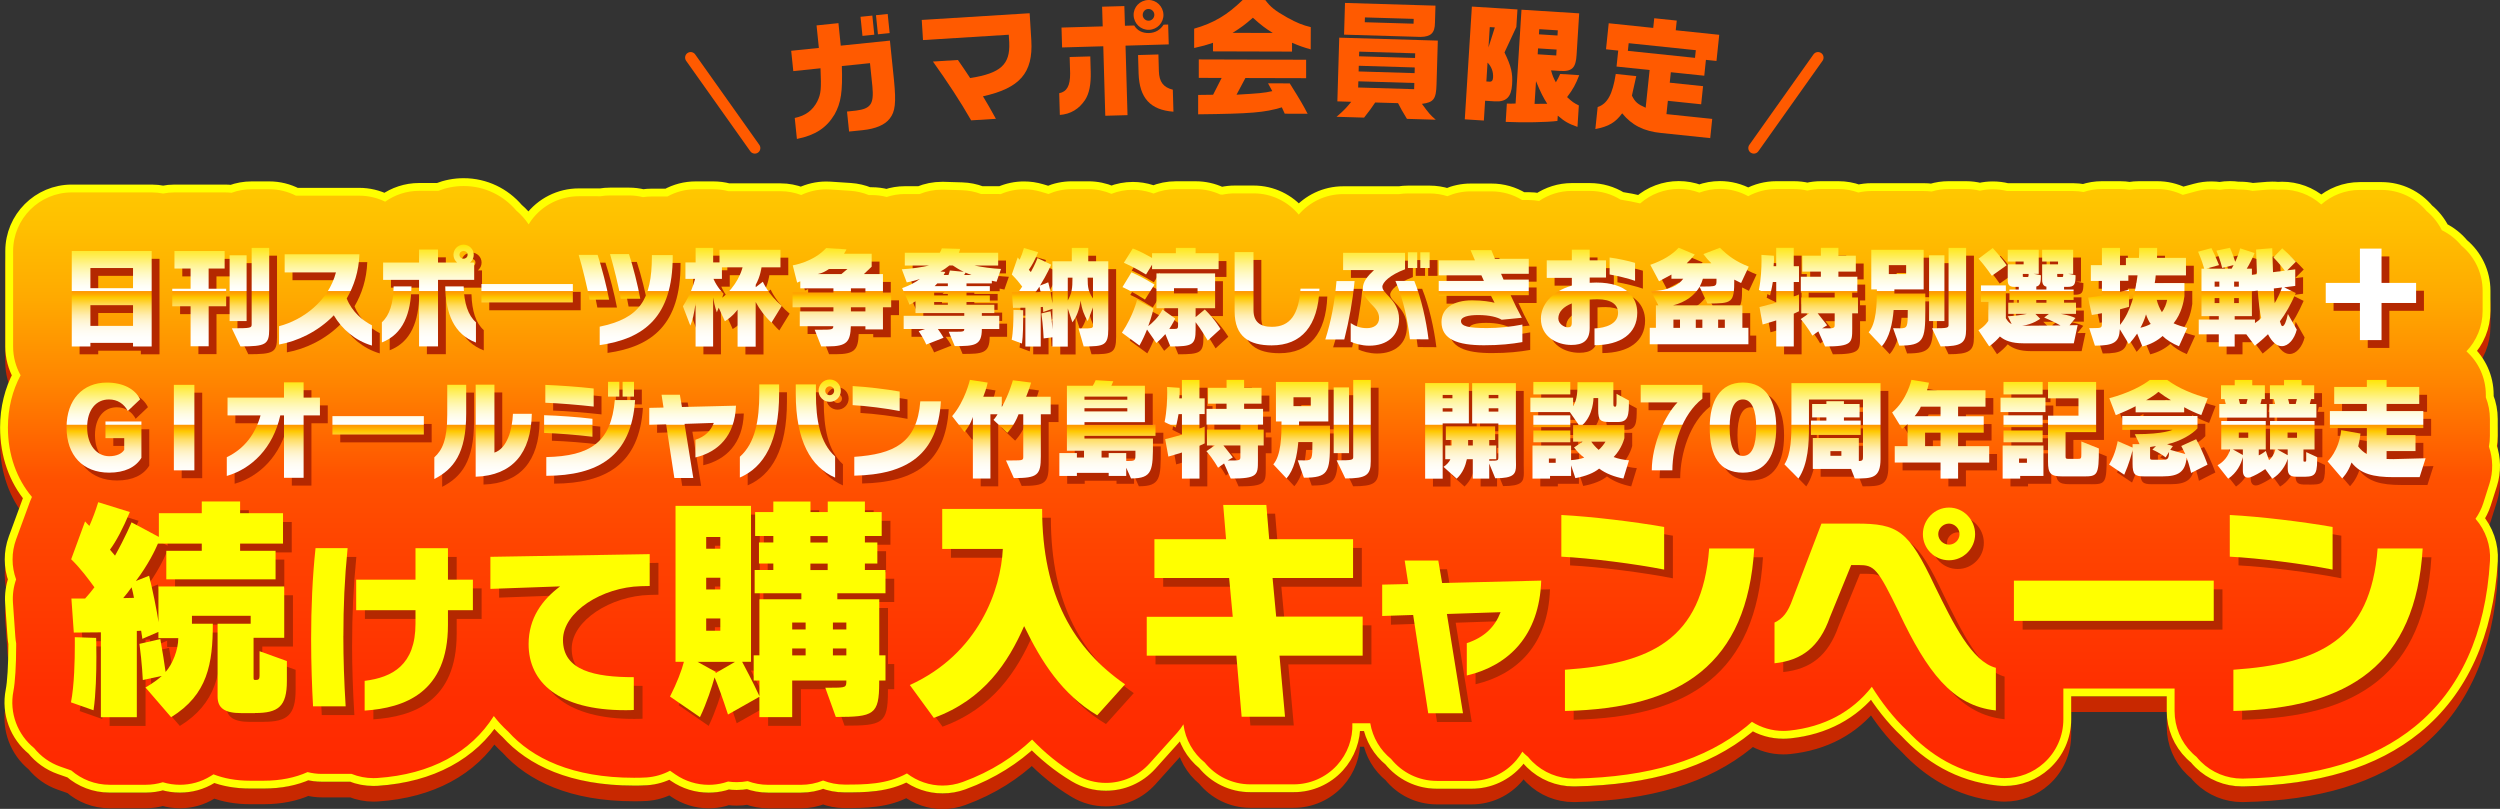 <?xml version="1.0" encoding="UTF-8"?>
<svg id="_レイヤー_2" data-name="レイヤー 2" xmlns="http://www.w3.org/2000/svg" xmlns:xlink="http://www.w3.org/1999/xlink" viewBox="0 0 638.57 206.61">
  <rect x="0" y="0" width="638.57" height="206.61" fill="#333333" stroke="none"/>
  <defs>
    <style>
      .cls-1 {
        fill: url(#_新規グラデーションスウォッチ_1-18);
      }

      .cls-2 {
        fill: url(#_新規グラデーションスウォッチ_1-9);
      }

      .cls-3 {
        fill: url(#_新規グラデーションスウォッチ_1-3);
      }

      .cls-4 {
        stroke: #ff5a00;
        stroke-width: 2.83px;
      }

      .cls-4, .cls-5, .cls-6 {
        fill: none;
        stroke-linecap: round;
        stroke-linejoin: round;
      }

      .cls-5 {
        stroke: #ff0;
      }

      .cls-5, .cls-6 {
        stroke-width: 4px;
      }

      .cls-7 {
        fill: url(#_新規グラデーションスウォッチ_1-22);
      }

      .cls-8 {
        fill: url(#_新規グラデーションスウォッチ_1-5);
      }

      .cls-9 {
        fill: #fff;
      }

      .cls-10 {
        fill: url(#_新規グラデーションスウォッチ_1-11);
      }

      .cls-11 {
        fill: url(#_新規グラデーションスウォッチ_1-4);
      }

      .cls-12 {
        fill: url(#_新規グラデーションスウォッチ_1-23);
      }

      .cls-13 {
        fill: url(#_名称未設定グラデーション_12);
      }

      .cls-14 {
        fill: url(#_新規グラデーションスウォッチ_1-19);
      }

      .cls-15 {
        fill: url(#_新規グラデーションスウォッチ_1-21);
      }

      .cls-16 {
        fill: #b42800;
      }

      .cls-17 {
        fill: url(#_新規グラデーションスウォッチ_1-8);
      }

      .cls-6 {
        stroke: #c82800;
      }

      .cls-18 {
        fill: url(#_新規グラデーションスウォッチ_1);
      }

      .cls-19 {
        fill: url(#_新規グラデーションスウォッチ_1-20);
      }

      .cls-20 {
        fill: url(#_新規グラデーションスウォッチ_1-2);
      }

      .cls-21 {
        fill: url(#_新規グラデーションスウォッチ_1-10);
      }

      .cls-22 {
        fill: url(#_新規グラデーションスウォッチ_1-13);
      }

      .cls-23 {
        fill: url(#_新規グラデーションスウォッチ_1-15);
      }

      .cls-24 {
        fill: url(#_新規グラデーションスウォッチ_1-12);
      }

      .cls-25 {
        fill: #ff5a00;
      }

      .cls-26 {
        fill: url(#_新規グラデーションスウォッチ_1-14);
      }

      .cls-27 {
        fill: url(#_新規グラデーションスウォッチ_1-7);
      }

      .cls-28 {
        fill: url(#_新規グラデーションスウォッチ_1-17);
      }

      .cls-29 {
        fill: url(#_新規グラデーションスウォッチ_1-24);
      }

      .cls-30 {
        fill: url(#_新規グラデーションスウォッチ_1-16);
      }

      .cls-31 {
        fill: url(#_新規グラデーションスウォッチ_1-6);
      }

      .cls-32 {
        fill: #ff0;
      }
    </style>
    <linearGradient id="_名称未設定グラデーション_12" data-name="名称未設定グラデーション 12" x1="319.29" y1="200.61" x2="319.29" y2="47.49" gradientUnits="userSpaceOnUse">
      <stop offset="0" stop-color="#ff2800"/>
      <stop offset=".16" stop-color="#ff2f00"/>
      <stop offset=".4" stop-color="#f40"/>
      <stop offset=".5" stop-color="#ff5000"/>
      <stop offset=".51" stop-color="#ff5100"/>
      <stop offset=".67" stop-color="#ff8400"/>
      <stop offset=".81" stop-color="#ffa900"/>
      <stop offset=".93" stop-color="#ffbf00"/>
      <stop offset="1" stop-color="#ffc800"/>
    </linearGradient>
    <linearGradient id="_新規グラデーションスウォッチ_1" data-name="新規グラデーションスウォッチ 1" x1="302.49" y1="88.53" x2="302.49" y2="62.49" gradientUnits="userSpaceOnUse">
      <stop offset="0" stop-color="#fff"/>
      <stop offset=".09" stop-color="#fffefc"/>
      <stop offset=".15" stop-color="#fffcf2"/>
      <stop offset=".21" stop-color="#fff8e2"/>
      <stop offset=".26" stop-color="#fff4cc"/>
      <stop offset=".31" stop-color="#ffedaf"/>
      <stop offset=".35" stop-color="#ffe68c"/>
      <stop offset=".4" stop-color="#ffdd62"/>
      <stop offset=".44" stop-color="#ffd232"/>
      <stop offset=".48" stop-color="#ffc800"/>
      <stop offset=".51" stop-color="#ffad00"/>
      <stop offset=".54" stop-color="#ff9700"/>
      <stop offset=".55" stop-color="#fff"/>
      <stop offset=".59" stop-color="#fffef7"/>
      <stop offset=".65" stop-color="#fffce3"/>
      <stop offset=".72" stop-color="#fff9c2"/>
      <stop offset=".8" stop-color="#fff494"/>
      <stop offset=".88" stop-color="#ffee5a"/>
      <stop offset=".98" stop-color="#ffe713"/>
      <stop offset="1" stop-color="#ffe600"/>
    </linearGradient>
    <linearGradient id="_新規グラデーションスウォッチ_1-2" data-name="新規グラデーションスウォッチ 1" x1="318.29" y1="122.35" x2="318.29" y2="96.93" xlink:href="#_新規グラデーションスウォッチ_1"/>
    <linearGradient id="_新規グラデーションスウォッチ_1-3" data-name="新規グラデーションスウォッチ 1" x1="318.29" y1="122.35" x2="318.29" y2="96.93" xlink:href="#_新規グラデーションスウォッチ_1"/>
    <linearGradient id="_新規グラデーションスウォッチ_1-4" data-name="新規グラデーションスウォッチ 1" x1="318.29" y1="122.35" x2="318.29" y2="96.93" xlink:href="#_新規グラデーションスウォッチ_1"/>
    <linearGradient id="_新規グラデーションスウォッチ_1-5" data-name="新規グラデーションスウォッチ 1" x1="318.29" y1="122.35" x2="318.29" y2="96.93" xlink:href="#_新規グラデーションスウォッチ_1"/>
    <linearGradient id="_新規グラデーションスウォッチ_1-6" data-name="新規グラデーションスウォッチ 1" x1="318.29" y1="122.35" x2="318.29" y2="96.93" xlink:href="#_新規グラデーションスウォッチ_1"/>
    <linearGradient id="_新規グラデーションスウォッチ_1-7" data-name="新規グラデーションスウォッチ 1" x1="318.29" y1="122.35" x2="318.29" y2="96.93" xlink:href="#_新規グラデーションスウォッチ_1"/>
    <linearGradient id="_新規グラデーションスウォッチ_1-8" data-name="新規グラデーションスウォッチ 1" x1="318.29" y1="122.35" x2="318.29" y2="96.93" xlink:href="#_新規グラデーションスウォッチ_1"/>
    <linearGradient id="_新規グラデーションスウォッチ_1-9" data-name="新規グラデーションスウォッチ 1" x1="318.29" y1="122.35" x2="318.29" y2="96.93" xlink:href="#_新規グラデーションスウォッチ_1"/>
    <linearGradient id="_新規グラデーションスウォッチ_1-10" data-name="新規グラデーションスウォッチ 1" x1="318.29" y1="122.35" x2="318.29" y2="96.93" xlink:href="#_新規グラデーションスウォッチ_1"/>
    <linearGradient id="_新規グラデーションスウォッチ_1-11" data-name="新規グラデーションスウォッチ 1" x1="318.29" y1="122.35" x2="318.29" y2="96.93" xlink:href="#_新規グラデーションスウォッチ_1"/>
    <linearGradient id="_新規グラデーションスウォッチ_1-12" data-name="新規グラデーションスウォッチ 1" x1="318.29" y1="122.35" x2="318.29" y2="96.93" xlink:href="#_新規グラデーションスウォッチ_1"/>
    <linearGradient id="_新規グラデーションスウォッチ_1-13" data-name="新規グラデーションスウォッチ 1" x1="318.29" y1="122.35" x2="318.29" y2="96.93" xlink:href="#_新規グラデーションスウォッチ_1"/>
    <linearGradient id="_新規グラデーションスウォッチ_1-14" data-name="新規グラデーションスウォッチ 1" x1="318.29" y1="122.35" x2="318.29" y2="96.93" xlink:href="#_新規グラデーションスウォッチ_1"/>
    <linearGradient id="_新規グラデーションスウォッチ_1-15" data-name="新規グラデーションスウォッチ 1" x1="318.29" y1="122.35" x2="318.29" y2="96.93" xlink:href="#_新規グラデーションスウォッチ_1"/>
    <linearGradient id="_新規グラデーションスウォッチ_1-16" data-name="新規グラデーションスウォッチ 1" x1="318.29" y1="122.35" x2="318.29" y2="96.93" xlink:href="#_新規グラデーションスウォッチ_1"/>
    <linearGradient id="_新規グラデーションスウォッチ_1-17" data-name="新規グラデーションスウォッチ 1" x1="318.29" y1="122.35" x2="318.29" y2="96.93" xlink:href="#_新規グラデーションスウォッチ_1"/>
    <linearGradient id="_新規グラデーションスウォッチ_1-18" data-name="新規グラデーションスウォッチ 1" x1="318.29" y1="122.35" x2="318.29" y2="96.93" xlink:href="#_新規グラデーションスウォッチ_1"/>
    <linearGradient id="_新規グラデーションスウォッチ_1-19" data-name="新規グラデーションスウォッチ 1" x1="318.29" y1="122.35" x2="318.29" y2="96.93" xlink:href="#_新規グラデーションスウォッチ_1"/>
    <linearGradient id="_新規グラデーションスウォッチ_1-20" data-name="新規グラデーションスウォッチ 1" x1="318.29" y1="122.35" x2="318.29" y2="96.93" xlink:href="#_新規グラデーションスウォッチ_1"/>
    <linearGradient id="_新規グラデーションスウォッチ_1-21" data-name="新規グラデーションスウォッチ 1" x1="318.29" y1="122.35" x2="318.29" y2="96.93" xlink:href="#_新規グラデーションスウォッチ_1"/>
    <linearGradient id="_新規グラデーションスウォッチ_1-22" data-name="新規グラデーションスウォッチ 1" x1="318.29" y1="122.35" x2="318.29" y2="96.93" xlink:href="#_新規グラデーションスウォッチ_1"/>
    <linearGradient id="_新規グラデーションスウォッチ_1-23" data-name="新規グラデーションスウォッチ 1" x1="318.29" y1="122.35" x2="318.29" y2="96.93" xlink:href="#_新規グラデーションスウォッチ_1"/>
    <linearGradient id="_新規グラデーションスウォッチ_1-24" data-name="新規グラデーションスウォッチ 1" x1="318.29" y1="122.35" x2="318.29" y2="96.93" xlink:href="#_新規グラデーションスウォッチ_1"/>
  </defs>
  <g id="design">
    <g>
      <g>
        <path class="cls-6" d="M634.33,132.42l1.54-4.84c1-3.13.92-6.46-.13-9.49.17-.89.25-1.81.25-2.75v-4.34c0-1.94-.37-3.79-1.04-5.49v-.67c0-4.41-1.92-8.37-4.95-11.11,2.56-2.69,4.13-6.33,4.13-10.33v-5.13c0-4.63-2.11-8.77-5.41-11.52-1.36-1.65-3.07-3-5.01-3.95-.95-1.89-2.27-3.55-3.89-4.88-2.75-3.3-6.89-5.41-11.52-5.41h-5.52c-3.78,0-7.23,1.41-9.87,3.72-.03-.03-.06-.06-.1-.09-2.84-2.49-6.37-3.72-9.88-3.72-.37,0-.74.01-1.11.04-.48-.05-.96-.07-1.44-.07-.41,0-.81.02-1.22.05l-3.81.31c-1.05-.23-2.11-.34-3.17-.34-.17,0-.33,0-.5,0-.68-.1-1.38-.15-2.08-.15-.87,0-1.75.08-2.63.23-.69-.1-1.4-.15-2.11-.15-1.3,0-2.62.17-3.92.52l-3.4.92c-1.98-.96-4.2-1.5-6.54-1.5h-4.59c-.83,0-1.65.07-2.45.2-.8-.13-1.62-.2-2.45-.2h-4.62c-1.64,0-3.21.27-4.69.76-.87-.16-1.76-.25-2.67-.25h-7.92c-.15,0-.29,0-.43,0-.14,0-.29,0-.43,0,0,0-8.03,0-8.09,0-1.19-.3-2.42-.45-3.65-.45-1.1,0-2.21.13-3.29.37-1.13-.27-2.3-.43-3.51-.43h-4.48c-1.51,0-2.97.22-4.34.64-.66-.09-1.33-.13-2.01-.13h-13.38c-1.15,0-2.26.14-3.33.38-1.58-.57-3.29-.89-5.07-.89h-4.48c-1.19,0-2.35.14-3.46.4-1.11-.26-2.27-.4-3.46-.4h-4.48c-2.6,0-5.04.67-7.18,1.83-2.22-1.22-4.7-1.86-7.22-1.86-1.77,0-3.55.31-5.26.95-1.71-.64-3.49-.95-5.26-.95-3.58,0-7.1,1.29-9.86,3.71-1.53-.36-3.28-.72-5-.97-2.29-1.41-4.99-2.23-7.87-2.23h-4.56c-3.11,0-5.98.95-8.38,2.57-.85-.15-1.73-.24-2.63-.24h-1.71c-2.31-1.42-5.01-2.21-7.84-2.21h-5.32c-2.07,0-4.08.44-5.92,1.23-1.43-.45-2.95-.7-4.52-.7h-2.38c-.13,0-.26,0-.39,0-.13,0-.26,0-.39,0h-2.38c-.77,0-1.52.06-2.25.17h-14.3c-4.55,0-8.61,2.03-11.37,5.23-2.75-3.31-6.9-5.42-11.54-5.42h-4.82c-1.07,0-2.11.12-3.11.33-.19-.01-.38-.04-.57-.04-1.91-.88-4.04-1.38-6.29-1.38h-5.04c-2.02,0-3.96.4-5.72,1.13-.27-.1-.5-.18-.69-.24-1.52-.49-3.07-.72-4.59-.72-1.89,0-3.74.36-5.47,1.04-1.81-.77-3.8-1.2-5.9-1.2h-4.2c-2.13,0-4.15.44-5.99,1.24l-1.94-.58c-1.41-.42-2.86-.63-4.31-.63-2.03,0-4.06.42-5.94,1.24-.21,0-.42-.03-.64-.03h-4.38c-1.55-.59-3.19-.92-4.88-.97l-4.68-.14c-.15,0-.3,0-.45,0-1.99,0-3.92.39-5.68,1.12h-3.78c-1.62,0-3.18.27-4.65.75-1.22-.32-2.49-.49-3.81-.49h-.75c-1.48-.61-3.08-.98-4.72-1.09l-5.18-.34c-.33-.02-.65-.03-.97-.03-2.23,0-4.41.51-6.39,1.45-1.65-.62-3.42-.98-5.28-.98h-13.32c-1.23-.33-2.53-.5-3.87-.5h-4.48c-2.61,0-5.07.67-7.21,1.85h-3.96c-.78,0-1.55.06-2.3.17-1.15-.28-2.34-.43-3.56-.43h-4.84c-.85,0-1.68.07-2.5.21-.22,0-.44-.01-.66-.01h-4.84c-4.75,0-9.22,2.25-12.05,6.06-.27.36-.5.75-.74,1.13-.9-1.34-1.98-2.53-3.21-3.58-3.23-3.8-8.04-6.22-13.41-6.22-2.28,0-4.46.44-6.47,1.23h-4.9c-3.23,0-6.22,1.03-8.67,2.77-2.03-.99-4.27-1.53-6.57-1.53h-16.22c-2.05-1.05-4.36-1.65-6.82-1.65h-4.48c-1.81,0-3.55.32-5.16.91-.57-.07-1.14-.1-1.73-.1h-12.82c-1,0-1.97.1-2.91.29-.94-.19-1.92-.29-2.91-.29h-20.41c-8.28,0-15,6.72-15,15v24.39c0,2.66.7,5.15,1.91,7.32-2.07,3.87-3.24,8.41-3.24,13.34,0,7.01,2.26,13.14,6.14,17.74-.17.37-.34.73-.48,1.12l-3.55,9.67c-1.24,3.38-1.2,7.02-.02,10.27-.66,1.9-.94,3.94-.8,5.99l.61,8.69c.04.56.11,1.11.21,1.65v.66c0,4.94-.27,9.36-.7,11.54-1.1,5.59,1.07,11.14,5.29,14.56,1.7,2.11,3.98,3.78,6.69,4.73l2.8.98c2.63,2.28,6.06,3.66,9.82,3.66h9.18c1.52,0,3-.23,4.38-.65,1.42.43,2.89.65,4.38.65,2.69,0,5.41-.72,7.84-2.22.24-.15.48-.3.72-.45,2.64,1.04,5.75,1.63,9.36,1.63h3.49c4.26,0,8-.77,11.18-2.2,1.17.29,2.38.46,3.64.46h7.6c1.76.71,3.66,1.08,5.58,1.08.33,0,.67-.01,1.01-.03,13.67-.92,23.91-6.56,29.74-15.83,1.07,1.39,2.29,2.73,3.67,3.97,6.15,6.85,16.41,11.8,32.12,11.8.88,0,1.97,0,3.21-.08,2.17-.15,4.2-.76,6.01-1.72l1.39.96c2.53,1.74,5.5,2.64,8.5,2.64,1.28,0,2.57-.16,3.84-.5.37-.1.74-.21,1.1-.34.74.11,1.48.16,2.22.16.94,0,1.87-.09,2.79-.26,1.63.6,3.39.94,5.23.94h8.38c2,0,3.91-.39,5.65-1.1,1.71.67,3.57,1.04,5.49,1.04,5.08,0,10.76,0,15.93-2.85,2.62,2,5.81,3.1,9.09,3.1,1.72,0,3.46-.3,5.14-.91,7.43-2.71,13.2-6.55,17.74-10.84,3.14,3.29,6.82,6.36,11.17,8.96,2.39,1.42,5.04,2.11,7.67,2.11,4.14,0,8.23-1.71,11.16-4.97l7.1-7.9c.59-.65,1.09-1.36,1.55-2.09.51,3.95,2.52,7.39,5.44,9.75,2.76,3.41,6.97,5.58,11.65,5.58h11.08c4.21,0,8.23-1.77,11.07-4.88,2.67-2.93,4.07-6.78,3.91-10.73h4.57c.63,3.71,2.58,6.9,5.33,9.13,2.77,3.44,7,5.6,11.68,5.6h8.88c4.4,0,8.57-1.93,11.42-5.28.59-.69,1.1-1.43,1.55-2.2.12.12.22.25.34.37.35.34.72.67,1.1.97.36.44.73.86,1.14,1.26,2.81,2.75,6.58,4.29,10.5,4.29.1,0,.21,0,.31,0,18.98-.39,33.32-4.74,43.84-13.3.48-.39.93-.8,1.4-1.2,2.39,1.51,5.16,2.32,8,2.32.53,0,1.06-.03,1.58-.08,8.87-.94,15.99-4.76,21.05-11.19,2.43,3.88,5.39,7.82,9.05,11.23,5.65,6.05,13.16,10.96,23.32,12.02.52.05,1.03.08,1.55.08,3.69,0,7.27-1.36,10.04-3.86,3.16-2.84,4.96-6.89,4.96-11.14v-7.89h28.41v5.78c0,4.03,1.62,7.89,4.5,10.71.35.34.72.67,1.1.97.36.44.73.86,1.14,1.26,2.81,2.75,6.58,4.29,10.5,4.29.1,0,.21,0,.31,0,18.98-.39,33.32-4.74,43.84-13.3,11.6-9.43,18.05-23.66,19.17-42.29.24-3.95-1.11-7.81-3.7-10.77.85-1.22,1.54-2.58,2.01-4.05Z"/>
        <path class="cls-5" d="M634.33,128.42l1.54-4.84c1-3.13.92-6.46-.13-9.49.17-.89.25-1.81.25-2.75v-4.34c0-1.94-.37-3.79-1.04-5.49v-.67c0-4.41-1.92-8.37-4.95-11.11,2.56-2.69,4.13-6.33,4.13-10.33v-5.13c0-4.63-2.11-8.77-5.41-11.52-1.36-1.65-3.07-3-5.01-3.95-.95-1.89-2.27-3.55-3.89-4.88-2.75-3.3-6.89-5.41-11.52-5.41h-5.52c-3.78,0-7.23,1.41-9.87,3.72-.03-.03-.06-.06-.1-.09-2.84-2.49-6.37-3.72-9.88-3.72-.37,0-.74.01-1.11.04-.48-.05-.96-.07-1.44-.07-.41,0-.81.02-1.22.05l-3.81.31c-1.05-.23-2.11-.34-3.17-.34-.17,0-.33,0-.5,0-.68-.1-1.38-.15-2.08-.15-.87,0-1.75.08-2.63.23-.69-.1-1.4-.15-2.11-.15-1.3,0-2.62.17-3.92.52l-3.4.92c-1.98-.96-4.2-1.5-6.54-1.5h-4.59c-.83,0-1.65.07-2.45.2-.8-.13-1.62-.2-2.45-.2h-4.62c-1.64,0-3.21.27-4.69.76-.87-.16-1.76-.25-2.67-.25h-7.92c-.15,0-.29,0-.43,0-.14,0-.29,0-.43,0,0,0-8.03,0-8.09,0-1.19-.3-2.42-.45-3.65-.45-1.1,0-2.21.13-3.29.37-1.13-.27-2.3-.43-3.51-.43h-4.48c-1.51,0-2.97.22-4.34.64-.66-.09-1.33-.13-2.01-.13h-13.38c-1.15,0-2.26.14-3.33.38-1.58-.57-3.29-.89-5.07-.89h-4.48c-1.19,0-2.35.14-3.46.4-1.11-.26-2.27-.4-3.46-.4h-4.48c-2.6,0-5.04.67-7.18,1.83-2.22-1.22-4.7-1.86-7.22-1.86-1.77,0-3.55.31-5.26.95-1.71-.64-3.49-.95-5.26-.95-3.58,0-7.1,1.29-9.86,3.71-1.53-.36-3.28-.72-5-.97-2.29-1.41-4.99-2.23-7.87-2.23h-4.56c-3.11,0-5.98.95-8.38,2.57-.85-.15-1.73-.24-2.63-.24h-1.71c-2.31-1.42-5.01-2.21-7.84-2.21h-5.32c-2.07,0-4.08.44-5.92,1.23-1.43-.45-2.95-.7-4.52-.7h-2.38c-.13,0-.26,0-.39,0-.13,0-.26,0-.39,0h-2.38c-.77,0-1.52.06-2.25.17h-14.3c-4.55,0-8.61,2.03-11.37,5.23-2.75-3.31-6.9-5.42-11.54-5.42h-4.82c-1.07,0-2.11.12-3.11.33-.19-.01-.38-.04-.57-.04-1.91-.88-4.04-1.38-6.29-1.38h-5.04c-2.02,0-3.96.4-5.72,1.13-.27-.1-.5-.18-.69-.24-1.52-.49-3.07-.72-4.59-.72-1.89,0-3.74.36-5.47,1.04-1.81-.77-3.8-1.2-5.9-1.2h-4.2c-2.13,0-4.15.44-5.99,1.24l-1.94-.58c-1.41-.42-2.86-.63-4.31-.63-2.03,0-4.06.42-5.94,1.24-.21,0-.42-.03-.64-.03h-4.38c-1.55-.59-3.19-.92-4.88-.97l-4.68-.14c-.15,0-.3,0-.45,0-1.99,0-3.92.39-5.68,1.12h-3.78c-1.62,0-3.18.27-4.65.75-1.22-.32-2.49-.49-3.81-.49h-.75c-1.48-.61-3.08-.98-4.72-1.09l-5.18-.34c-.33-.02-.65-.03-.97-.03-2.23,0-4.41.51-6.39,1.45-1.65-.62-3.42-.98-5.28-.98h-13.32c-1.23-.33-2.53-.5-3.87-.5h-4.48c-2.61,0-5.07.67-7.21,1.85h-3.96c-.78,0-1.55.06-2.3.17-1.15-.28-2.34-.43-3.56-.43h-4.84c-.85,0-1.68.07-2.5.21-.22,0-.44-.01-.66-.01h-4.84c-4.75,0-9.22,2.25-12.05,6.06-.27.36-.5.75-.74,1.13-.9-1.34-1.98-2.53-3.21-3.58-3.23-3.8-8.04-6.22-13.41-6.22-2.28,0-4.46.44-6.47,1.23h-4.9c-3.23,0-6.22,1.03-8.67,2.77-2.03-.99-4.27-1.53-6.57-1.53h-16.22c-2.05-1.05-4.36-1.65-6.82-1.65h-4.48c-1.81,0-3.55.32-5.16.91-.57-.07-1.14-.1-1.73-.1h-12.82c-1,0-1.97.1-2.91.29-.94-.19-1.92-.29-2.91-.29h-20.41c-8.28,0-15,6.72-15,15v24.39c0,2.66.7,5.15,1.91,7.32-2.07,3.87-3.24,8.41-3.24,13.34,0,7.01,2.26,13.14,6.14,17.74-.17.37-.34.73-.48,1.12l-3.55,9.67c-1.24,3.38-1.2,7.02-.02,10.27-.66,1.9-.94,3.94-.8,5.99l.61,8.69c.04.56.11,1.11.21,1.65v.66c0,4.94-.27,9.36-.7,11.54-1.1,5.59,1.07,11.14,5.29,14.56,1.7,2.11,3.98,3.78,6.69,4.73l2.8.98c2.63,2.28,6.06,3.66,9.82,3.66h9.18c1.52,0,3-.23,4.38-.65,1.42.43,2.89.65,4.38.65,2.69,0,5.41-.72,7.84-2.22.24-.15.48-.3.72-.45,2.64,1.04,5.75,1.63,9.36,1.63h3.49c4.26,0,8-.77,11.18-2.2,1.17.29,2.38.46,3.64.46h7.6c1.76.71,3.66,1.08,5.58,1.08.33,0,.67-.01,1.01-.03,13.67-.92,23.91-6.56,29.74-15.83,1.07,1.39,2.29,2.73,3.67,3.97,6.15,6.85,16.41,11.8,32.12,11.8.88,0,1.97,0,3.21-.08,2.17-.15,4.2-.76,6.01-1.72l1.39.96c2.53,1.74,5.5,2.64,8.5,2.64,1.28,0,2.57-.16,3.84-.5.37-.1.74-.21,1.1-.34.74.11,1.48.16,2.22.16.94,0,1.87-.09,2.79-.26,1.63.6,3.39.94,5.23.94h8.38c2,0,3.91-.39,5.65-1.1,1.71.67,3.57,1.04,5.49,1.04,5.08,0,10.76,0,15.93-2.85,2.62,2,5.81,3.1,9.09,3.1,1.72,0,3.46-.3,5.14-.91,7.43-2.71,13.2-6.55,17.74-10.84,3.14,3.29,6.82,6.36,11.17,8.96,2.39,1.42,5.04,2.11,7.67,2.11,4.14,0,8.23-1.71,11.16-4.97l7.1-7.9c.59-.65,1.09-1.36,1.55-2.09.51,3.95,2.52,7.39,5.44,9.75,2.76,3.41,6.97,5.58,11.65,5.58h11.08c4.21,0,8.23-1.77,11.07-4.88,2.67-2.93,4.07-6.78,3.91-10.73h4.57c.63,3.71,2.58,6.9,5.33,9.13,2.77,3.44,7,5.6,11.68,5.6h8.88c4.4,0,8.57-1.93,11.42-5.28.59-.69,1.1-1.43,1.55-2.2.12.12.22.25.34.37.35.34.72.67,1.1.97.36.44.73.86,1.14,1.26,2.81,2.75,6.58,4.29,10.5,4.29.1,0,.21,0,.31,0,18.98-.39,33.32-4.74,43.84-13.3.48-.39.93-.8,1.4-1.2,2.39,1.51,5.16,2.32,8,2.32.53,0,1.06-.03,1.58-.08,8.87-.94,15.99-4.76,21.05-11.19,2.43,3.88,5.39,7.82,9.05,11.23,5.65,6.05,13.16,10.96,23.32,12.02.52.05,1.03.08,1.55.08,3.69,0,7.27-1.36,10.04-3.86,3.16-2.84,4.96-6.89,4.96-11.14v-7.89h28.41v5.78c0,4.03,1.62,7.89,4.5,10.71.35.34.72.67,1.1.97.36.44.73.86,1.14,1.26,2.81,2.75,6.58,4.29,10.5,4.29.1,0,.21,0,.31,0,18.98-.39,33.32-4.74,43.84-13.3,11.6-9.43,18.05-23.66,19.17-42.29.24-3.95-1.11-7.81-3.7-10.77.85-1.22,1.54-2.58,2.01-4.05Z"/>
        <path class="cls-13" d="M634.33,128.42l1.54-4.84c1-3.13.92-6.46-.13-9.49.17-.89.25-1.81.25-2.75v-4.34c0-1.94-.37-3.79-1.04-5.49v-.67c0-4.41-1.92-8.37-4.95-11.11,2.56-2.69,4.13-6.33,4.13-10.33v-5.13c0-4.63-2.11-8.77-5.41-11.52-1.36-1.65-3.07-3-5.01-3.95-.95-1.89-2.27-3.55-3.89-4.88-2.75-3.3-6.89-5.41-11.52-5.41h-5.52c-3.78,0-7.23,1.41-9.87,3.72-.03-.03-.06-.06-.1-.09-2.84-2.49-6.37-3.72-9.88-3.72-.37,0-.74.01-1.11.04-.48-.05-.96-.07-1.44-.07-.41,0-.81.02-1.22.05l-3.81.31c-1.05-.23-2.11-.34-3.17-.34-.17,0-.33,0-.5,0-.68-.1-1.38-.15-2.08-.15-.87,0-1.75.08-2.63.23-.69-.1-1.4-.15-2.11-.15-1.3,0-2.62.17-3.92.52l-3.4.92c-1.98-.96-4.2-1.5-6.54-1.5h-4.59c-.83,0-1.65.07-2.45.2-.8-.13-1.62-.2-2.45-.2h-4.62c-1.64,0-3.21.27-4.69.76-.87-.16-1.76-.25-2.67-.25h-7.92c-.15,0-.29,0-.43,0-.14,0-.29,0-.43,0,0,0-8.03,0-8.09,0-1.19-.3-2.42-.45-3.65-.45-1.1,0-2.21.13-3.29.37-1.13-.27-2.3-.43-3.51-.43h-4.48c-1.51,0-2.97.22-4.34.64-.66-.09-1.33-.13-2.01-.13h-13.38c-1.15,0-2.26.14-3.33.38-1.58-.57-3.29-.89-5.07-.89h-4.48c-1.19,0-2.35.14-3.46.4-1.11-.26-2.27-.4-3.46-.4h-4.48c-2.6,0-5.04.67-7.18,1.83-2.22-1.22-4.7-1.86-7.22-1.86-1.77,0-3.55.31-5.26.95-1.71-.64-3.49-.95-5.26-.95-3.58,0-7.1,1.29-9.86,3.71-1.53-.36-3.28-.72-5-.97-2.29-1.41-4.99-2.23-7.87-2.23h-4.56c-3.11,0-5.98.95-8.38,2.57-.85-.15-1.73-.24-2.63-.24h-1.71c-2.31-1.42-5.01-2.21-7.84-2.21h-5.32c-2.07,0-4.08.44-5.92,1.23-1.43-.45-2.95-.7-4.52-.7h-2.38c-.13,0-.26,0-.39,0-.13,0-.26,0-.39,0h-2.38c-.77,0-1.52.06-2.25.17h-14.3c-4.55,0-8.61,2.03-11.37,5.23-2.75-3.31-6.9-5.42-11.54-5.42h-4.82c-1.07,0-2.11.12-3.11.33-.19-.01-.38-.04-.57-.04-1.91-.88-4.04-1.38-6.29-1.38h-5.04c-2.02,0-3.96.4-5.72,1.13-.27-.1-.5-.18-.69-.24-1.52-.49-3.07-.72-4.59-.72-1.89,0-3.74.36-5.47,1.04-1.81-.77-3.8-1.2-5.9-1.2h-4.2c-2.13,0-4.15.44-5.99,1.24l-1.94-.58c-1.41-.42-2.86-.63-4.31-.63-2.03,0-4.06.42-5.94,1.24-.21,0-.42-.03-.64-.03h-4.38c-1.55-.59-3.19-.92-4.88-.97l-4.68-.14c-.15,0-.3,0-.45,0-1.99,0-3.92.39-5.68,1.12h-3.78c-1.62,0-3.18.27-4.65.75-1.22-.32-2.49-.49-3.81-.49h-.75c-1.48-.61-3.08-.98-4.72-1.09l-5.18-.34c-.33-.02-.65-.03-.97-.03-2.23,0-4.41.51-6.39,1.45-1.65-.62-3.42-.98-5.28-.98h-13.32c-1.23-.33-2.53-.5-3.87-.5h-4.48c-2.61,0-5.07.67-7.21,1.85h-3.96c-.78,0-1.55.06-2.3.17-1.15-.28-2.34-.43-3.56-.43h-4.84c-.85,0-1.68.07-2.5.21-.22,0-.44-.01-.66-.01h-4.84c-4.75,0-9.22,2.25-12.05,6.06-.27.36-.5.75-.74,1.13-.9-1.34-1.98-2.53-3.21-3.58-3.23-3.8-8.04-6.22-13.41-6.22-2.28,0-4.46.44-6.47,1.23h-4.9c-3.23,0-6.22,1.03-8.67,2.77-2.03-.99-4.27-1.53-6.57-1.53h-16.22c-2.05-1.05-4.36-1.65-6.82-1.65h-4.48c-1.81,0-3.55.32-5.16.91-.57-.07-1.14-.1-1.73-.1h-12.82c-1,0-1.97.1-2.91.29-.94-.19-1.92-.29-2.91-.29h-20.41c-8.28,0-15,6.72-15,15v24.39c0,2.66.7,5.15,1.91,7.32-2.07,3.87-3.24,8.41-3.24,13.34,0,7.01,2.26,13.14,6.14,17.74-.17.37-.34.73-.48,1.12l-3.55,9.67c-1.24,3.38-1.2,7.02-.02,10.27-.66,1.9-.94,3.94-.8,5.99l.61,8.69c.04.56.11,1.11.21,1.65v.66c0,4.94-.27,9.36-.7,11.54-1.1,5.59,1.07,11.14,5.29,14.56,1.7,2.11,3.98,3.78,6.69,4.73l2.8.98c2.63,2.28,6.06,3.66,9.82,3.66h9.18c1.52,0,3-.23,4.38-.65,1.42.43,2.89.65,4.38.65,2.69,0,5.41-.72,7.84-2.22.24-.15.48-.3.72-.45,2.64,1.04,5.75,1.63,9.36,1.63h3.49c4.26,0,8-.77,11.18-2.2,1.17.29,2.38.46,3.64.46h7.6c1.76.71,3.66,1.08,5.58,1.08.33,0,.67-.01,1.01-.03,13.67-.92,23.91-6.56,29.74-15.83,1.07,1.39,2.29,2.73,3.67,3.97,6.15,6.85,16.41,11.8,32.12,11.8.88,0,1.97,0,3.21-.08,2.17-.15,4.2-.76,6.01-1.72l1.39.96c2.53,1.74,5.5,2.64,8.5,2.64,1.28,0,2.57-.16,3.84-.5.37-.1.74-.21,1.1-.34.74.11,1.48.16,2.22.16.94,0,1.87-.09,2.79-.26,1.63.6,3.39.94,5.23.94h8.38c2,0,3.91-.39,5.65-1.1,1.71.67,3.57,1.04,5.49,1.04,5.08,0,10.76,0,15.93-2.85,2.62,2,5.81,3.1,9.09,3.1,1.72,0,3.46-.3,5.14-.91,7.43-2.71,13.2-6.55,17.74-10.84,3.14,3.29,6.82,6.36,11.17,8.96,2.39,1.42,5.04,2.11,7.67,2.11,4.14,0,8.23-1.71,11.16-4.97l7.1-7.9c.59-.65,1.09-1.36,1.55-2.09.51,3.95,2.52,7.39,5.44,9.75,2.76,3.41,6.97,5.58,11.65,5.58h11.08c4.21,0,8.23-1.77,11.07-4.88,2.67-2.93,4.07-6.78,3.91-10.73h4.57c.63,3.71,2.58,6.9,5.33,9.13,2.77,3.44,7,5.6,11.68,5.6h8.88c4.4,0,8.57-1.93,11.42-5.28.59-.69,1.1-1.43,1.55-2.2.12.12.22.25.34.37.35.34.72.67,1.1.97.36.44.73.86,1.14,1.26,2.81,2.75,6.58,4.29,10.5,4.29.1,0,.21,0,.31,0,18.98-.39,33.32-4.74,43.84-13.3.48-.39.93-.8,1.4-1.2,2.39,1.51,5.16,2.32,8,2.32.53,0,1.06-.03,1.58-.08,8.87-.94,15.99-4.76,21.05-11.19,2.43,3.88,5.39,7.82,9.05,11.23,5.65,6.05,13.16,10.96,23.32,12.02.52.05,1.03.08,1.55.08,3.69,0,7.27-1.36,10.04-3.86,3.16-2.84,4.96-6.89,4.96-11.14v-7.89h28.41v5.78c0,4.03,1.62,7.89,4.5,10.71.35.34.72.67,1.1.97.36.44.73.86,1.14,1.26,2.81,2.75,6.58,4.29,10.5,4.29.1,0,.21,0,.31,0,18.98-.39,33.32-4.74,43.84-13.3,11.6-9.43,18.05-23.66,19.17-42.29.24-3.95-1.11-7.81-3.7-10.77.85-1.22,1.54-2.58,2.01-4.05Z"/>
      </g>
      <g>
        <g>
          <path class="cls-16" d="M26.11,183.65l-5.75-2.02c.86-4.35.98-11.02.98-14.44v-2.2l5.45.18s.06,2.02.06,4.83c0,3.98-.12,9.61-.73,13.65ZM67.36,184.39h-3.49c-4.35,0-6.06-1.35-6.06-4.22v-18.61h8.45v-2.02h-15v2.02h5.33c0,10.16-1.29,18.12-10.65,23.87l-6.55-7.59s2.45-1.35,4.16-2.94l-4.84,1.04s-.18-4.22-.86-9.24l5.33-1.22c.55,3.18,1.1,6.37,1.35,8.39,1.78-1.96,3.24-5.69,3.24-8.63h-5.08v-1.59l-4.1,1.77s-.12-.98-.31-2.08c0,0-.61.06-1.1.06v22.03h-9.18v-21.67c-3.98.06-6.92.06-6.92.06l-.61-8.69h3.49c.86-.92,1.65-1.9,2.39-2.88-1.53-2.08-3.43-4.71-5.94-7.16l3.55-9.67c.37.43.73.8,1.1,1.16.79-1.77,1.59-3.86,2.26-6.06l8.08,2.51c-1.84,4.35-3.49,7.47-5.08,9.61.31.37.98,1.16,1.29,1.53,2.63-4.71,4.22-8.51,4.22-8.51l6.98,3.73v-6.06h10.96v-3h9.79v3h10.96v7.77h-10.96v1.84h9.06v7.28h-27.91v-7.28h9.06v-1.84h-11.2c-.73,1.71-2.45,5.32-5.63,9.55l3.37-1.35c.73,2.82,2.14,9.49,2.39,11.87v-9.12h32.13v13.1h-7.83v10.16c0,.61.06.61.61.61.61,0,.92-.18.92-1.04v-6.3l6.98,2.51v5.08c0,6.55-2.2,8.2-8.14,8.2ZM35.84,152.25c-.61.86-1.41,1.9-2.14,2.75.8,0,2.08-.06,2.75-.06-.12-.8-.37-1.77-.61-2.69Z"/>
          <path class="cls-16" d="M89.93,164.71c0,5.74.2,11.72.59,17.94h-8.33c-.25-4.56-.49-10.79-.49-17.21,0-7.89.34-15.88,1.13-23.19h8.19c-.79,7.94-1.08,14.95-1.08,22.45ZM116.65,158.09v3.78c0,17.31-11.08,21.18-21.28,21.87v-7.6c7.06-.88,12.99-4.02,12.99-14.61v-3.43h-15.15v-7.8h15.15v-8.04h8.29v8.04h6.37v7.8h-6.37Z"/>
          <path class="cls-16" d="M165.93,151.96c-9.85.25-19.9,6.52-19.9,13.73,0,7.84,8.14,9.51,18.09,9.51v8.38c-.74.05-1.47.05-2.21.05-16.96,0-24.66-7.11-24.66-16.86,0-6.72,3.53-11.37,8.04-14.76l-17.8.64v-8.19l40.69-.69v8.14l-2.25.05Z"/>
          <path class="cls-16" d="M226.8,176.06v.61c0,8.14-1.41,8.69-11.08,8.69l-2.69-7.47h1.59c3.79,0,3.79-.12,3.79-1.84h-13.83v9.36h-8.38v-5.2l-8.02,4.53c-1.41-4.35-2.75-7.96-3.43-9.49-.61,2.2-1.96,6.49-3.73,10.16l-7.65-5.26c1.78-3.49,3-6.73,3.55-8.87h-2.14v-39.84h19.28v39.84h-2.26c.8,1.53,2.63,4.9,4.41,8.75v-3.98h-1.47v-6.43h1.47v-14.32h10.71v-1.53h-11.93v-5.94h4.77v-1.65h-3.67v-5.39h3.67v-1.65h-4.65v-6.12h4.65v-2.69h9.49v2.69h4.41v-2.69h9.49v2.69h4.29v6.12h-4.29v1.65h3.18v5.39h-3.18v1.65h5.26v5.94h-12.3v1.53h10.71v14.32h1.59v6.43h-1.59ZM180.41,171.29l4.65,2.57-.06.31,4.96-2.88h-9.55ZM186.22,139.4h-3.61v3h3.61v-3ZM186.22,149.81h-3.61v3h3.61v-3ZM186.22,160.21h-3.61v3.12h3.61v-3.12ZM208.01,161.25h-3.43v1.77h3.43v-1.77ZM208.01,167.86h-3.43v1.77h3.43v-1.77ZM213.64,139.16h-4.41v1.65h4.41v-1.65ZM213.64,146.2h-4.41v1.65h4.41v-1.65ZM218.42,161.25h-3.43v1.77h3.43v-1.77ZM218.42,167.86h-3.43v1.77h3.43v-1.77Z"/>
          <path class="cls-16" d="M282.49,184.94c-8.94-5.32-14.2-13.53-18.67-22.77-4.04,9.18-10.16,18.73-23.07,23.44l-6.12-8.39c17.63-8.02,23.26-24.42,23.75-34.76h-15.48v-10.22h25.52c0,22.22,8.14,35.74,21.18,44.8l-7.1,7.9Z"/>
          <path class="cls-16" d="M329.06,169.7l1.41,15.61h-11.08l-1.35-15.61h-22.89v-9.92h21.97l-.92-9.91h-19.09v-9.91h18.3l-.73-8.75h11.02l.73,8.75h21.42v9.91h-20.56l.92,9.85h22.09v9.98h-21.24Z"/>
          <path class="cls-16" d="M376.9,174.78v-8.27c4.52-1.49,7.19-4.16,8.63-7.91l-13.71.46,4.11,25.36h-8.88l-3.85-25.11-7.91.26v-8.01l6.67-.15-.92-6.01h8.58l.98,5.75,25.31-.62c-.46,14.07-8.32,21.72-19,24.24Z"/>
          <path class="cls-16" d="M401.04,144.42v-10.65c8.02.43,18.48,1.71,26.26,3.06v10.89c-7.04-1.41-18.85-2.94-26.26-3.3ZM401.96,183.84v-10.53c21.85-1.53,35.07-7.53,36.84-30.97h11.51c-1.78,29.44-18.54,40.88-48.35,41.5Z"/>
          <path class="cls-16" d="M487.45,158.99c-5.69-11.75-6.49-12.42-10.53-12.42h-1.84l-5.45,13.34c-2.69,7.65-7.22,11.02-14.14,11.75v-10.4c2.08-.98,3.43-2.57,4.65-6.06l7.34-19.22h8.87c10.77,0,13.4,1.77,20.07,15.91,4.77,9.73,9.49,19.34,15.61,20.93v10.89c-11.2-1.16-17.63-10.1-24.6-24.73ZM500.06,145.34c-3.73,0-6.67-3-6.67-6.67s2.94-6.79,6.67-6.79,6.67,3.12,6.67,6.79-3,6.67-6.67,6.67ZM500.06,135.97c-1.47,0-2.75,1.22-2.75,2.69s1.29,2.69,2.75,2.69,2.69-1.22,2.69-2.69-1.29-2.69-2.69-2.69Z"/>
          <path class="cls-16" d="M516.64,160.82v-10.28h51.04v10.28h-51.04Z"/>
          <path class="cls-16" d="M571.78,144.42v-10.65c8.02.43,18.48,1.71,26.26,3.06v10.89c-7.04-1.41-18.85-2.94-26.26-3.3ZM572.7,183.84v-10.53c21.85-1.53,35.07-7.53,36.84-30.97h11.51c-1.78,29.44-18.54,40.88-48.35,41.5Z"/>
        </g>
        <g>
          <path class="cls-32" d="M23.88,181.42l-5.75-2.02c.86-4.35.98-11.02.98-14.44v-2.2l5.45.18s.06,2.02.06,4.83c0,3.98-.12,9.61-.73,13.65ZM65.13,182.15h-3.49c-4.35,0-6.06-1.35-6.06-4.22v-18.61h8.45v-2.02h-15v2.02h5.33c0,10.16-1.29,18.12-10.65,23.87l-6.55-7.59s2.45-1.35,4.16-2.94l-4.84,1.04s-.18-4.22-.86-9.24l5.33-1.22c.55,3.18,1.1,6.37,1.35,8.39,1.78-1.96,3.24-5.69,3.24-8.63h-5.08v-1.59l-4.1,1.77s-.12-.98-.31-2.08c0,0-.61.06-1.1.06v22.03h-9.18v-21.67c-3.98.06-6.92.06-6.92.06l-.61-8.69h3.49c.86-.92,1.65-1.9,2.39-2.88-1.53-2.08-3.43-4.71-5.94-7.16l3.55-9.67c.37.43.73.8,1.1,1.16.79-1.77,1.59-3.86,2.26-6.06l8.08,2.51c-1.84,4.35-3.49,7.47-5.08,9.61.31.37.98,1.16,1.29,1.53,2.63-4.71,4.22-8.51,4.22-8.51l6.98,3.73v-6.06h10.96v-3h9.79v3h10.96v7.77h-10.96v1.84h9.06v7.28h-27.91v-7.28h9.06v-1.84h-11.2c-.73,1.71-2.45,5.32-5.63,9.55l3.37-1.35c.73,2.82,2.14,9.49,2.39,11.87v-9.12h32.13v13.1h-7.83v10.16c0,.61.06.61.61.61.61,0,.92-.18.92-1.04v-6.3l6.98,2.51v5.08c0,6.55-2.2,8.2-8.14,8.2ZM33.61,150.02c-.61.86-1.41,1.9-2.14,2.75.8,0,2.08-.06,2.75-.06-.12-.8-.37-1.77-.61-2.69Z"/>
          <path class="cls-32" d="M87.7,162.47c0,5.74.2,11.72.59,17.94h-8.33c-.25-4.56-.49-10.79-.49-17.21,0-7.89.34-15.88,1.13-23.19h8.19c-.79,7.94-1.08,14.95-1.08,22.45ZM114.42,155.86v3.78c0,17.31-11.08,21.18-21.28,21.87v-7.6c7.06-.88,12.99-4.02,12.99-14.61v-3.43h-15.15v-7.8h15.15v-8.04h8.29v8.04h6.37v7.8h-6.37Z"/>
          <path class="cls-32" d="M163.7,149.73c-9.85.25-19.9,6.52-19.9,13.73,0,7.84,8.14,9.51,18.09,9.51v8.38c-.74.05-1.47.05-2.21.05-16.96,0-24.66-7.11-24.66-16.86,0-6.72,3.53-11.37,8.04-14.76l-17.8.64v-8.19l40.69-.69v8.14l-2.25.05Z"/>
          <path class="cls-32" d="M224.57,173.83v.61c0,8.14-1.41,8.69-11.08,8.69l-2.69-7.47h1.59c3.79,0,3.79-.12,3.79-1.84h-13.83v9.36h-8.38v-5.2l-8.02,4.53c-1.41-4.35-2.75-7.96-3.43-9.49-.61,2.2-1.96,6.49-3.73,10.16l-7.65-5.26c1.78-3.49,3-6.73,3.55-8.87h-2.14v-39.84h19.28v39.84h-2.26c.8,1.53,2.63,4.9,4.41,8.75v-3.98h-1.47v-6.43h1.47v-14.32h10.71v-1.53h-11.93v-5.94h4.77v-1.65h-3.67v-5.39h3.67v-1.65h-4.65v-6.12h4.65v-2.69h9.49v2.69h4.41v-2.69h9.49v2.69h4.29v6.12h-4.29v1.65h3.18v5.39h-3.18v1.65h5.26v5.94h-12.3v1.53h10.71v14.32h1.59v6.43h-1.59ZM178.18,169.06l4.65,2.57-.06.31,4.96-2.88h-9.55ZM183.99,137.17h-3.61v3h3.61v-3ZM183.99,147.57h-3.61v3h3.61v-3ZM183.99,157.98h-3.61v3.12h3.61v-3.12ZM205.78,159.02h-3.43v1.77h3.43v-1.77ZM205.78,165.63h-3.43v1.77h3.43v-1.77ZM211.41,136.93h-4.41v1.65h4.41v-1.65ZM211.41,143.96h-4.41v1.65h4.41v-1.65ZM216.18,159.02h-3.43v1.77h3.43v-1.77ZM216.18,165.63h-3.43v1.77h3.43v-1.77Z"/>
          <path class="cls-32" d="M280.26,182.7c-8.94-5.32-14.2-13.53-18.67-22.77-4.04,9.18-10.16,18.73-23.07,23.44l-6.12-8.39c17.63-8.02,23.26-24.42,23.75-34.76h-15.48v-10.22h25.52c0,22.22,8.14,35.74,21.18,44.8l-7.1,7.9Z"/>
          <path class="cls-32" d="M326.82,167.47l1.41,15.61h-11.08l-1.35-15.61h-22.89v-9.92h21.97l-.92-9.91h-19.09v-9.91h18.3l-.73-8.75h11.02l.73,8.75h21.42v9.91h-20.56l.92,9.85h22.09v9.98h-21.24Z"/>
          <path class="cls-32" d="M374.66,172.55v-8.27c4.52-1.49,7.19-4.16,8.63-7.91l-13.71.46,4.11,25.36h-8.88l-3.85-25.11-7.91.26v-8.01l6.67-.15-.92-6.01h8.58l.98,5.75,25.31-.62c-.46,14.07-8.32,21.72-19,24.24Z"/>
          <path class="cls-32" d="M398.81,142.19v-10.65c8.02.43,18.48,1.71,26.26,3.06v10.89c-7.04-1.41-18.85-2.94-26.26-3.3ZM399.73,181.6v-10.53c21.85-1.53,35.07-7.53,36.84-30.97h11.51c-1.78,29.44-18.54,40.88-48.35,41.5Z"/>
          <path class="cls-32" d="M485.22,156.75c-5.69-11.75-6.49-12.42-10.53-12.42h-1.84l-5.45,13.34c-2.69,7.65-7.22,11.02-14.14,11.75v-10.4c2.08-.98,3.43-2.57,4.65-6.06l7.34-19.22h8.87c10.77,0,13.4,1.77,20.07,15.91,4.77,9.73,9.49,19.34,15.61,20.93v10.89c-11.2-1.16-17.63-10.1-24.6-24.73ZM497.83,143.11c-3.73,0-6.67-3-6.67-6.67s2.94-6.79,6.67-6.79,6.67,3.12,6.67,6.79-3,6.67-6.67,6.67ZM497.83,133.74c-1.47,0-2.75,1.22-2.75,2.69s1.29,2.69,2.75,2.69,2.69-1.22,2.69-2.69-1.29-2.69-2.69-2.69Z"/>
          <path class="cls-32" d="M514.41,158.59v-10.28h51.04v10.28h-51.04Z"/>
          <path class="cls-32" d="M569.55,142.19v-10.65c8.02.43,18.48,1.71,26.26,3.06v10.89c-7.04-1.41-18.85-2.94-26.26-3.3ZM570.47,181.6v-10.53c21.85-1.53,35.07-7.53,36.84-30.97h11.51c-1.78,29.44-18.54,40.88-48.35,41.5Z"/>
        </g>
      </g>
      <g>
        <path class="cls-16" d="M610.31,79.39v9.48h-5.52v-9.48h-8.73v-5.13h8.73v-8.76h5.52v8.76h8.83v5.13h-8.83Z"/>
        <path class="cls-9" d="M608.31,77.39v9.48h-5.52v-9.48h-8.73v-5.13h8.73v-8.76h5.52v8.76h8.83v5.13h-8.83Z"/>
      </g>
      <g>
        <g>
          <path class="cls-16" d="M35.98,90.5v-.92h-10.89v.92h-4.76v-24.39h20.41v24.39h-4.76ZM35.98,70.46h-10.89v5.15h10.89v-5.15ZM35.98,79.95h-10.89v5.29h10.89v-5.29Z"/>
          <path class="cls-16" d="M55.3,80.23v10.22h-4.62v-10.22h-4.68v-4.48h4.68v-5.15h-4.12v-4.48h12.82v4.48h-4.09v5.15h4.48v4.48h-4.48ZM60.65,84.01v-16.8h4.34v16.8h-4.34ZM63.42,90.48l-2.21-4.62c4.98,0,5.07-.11,5.07-1.06v-19.49h4.48v20.8c0,3.92-.92,4.37-7.34,4.37Z"/>
          <path class="cls-16" d="M87.25,82.55c-4.03,4.17-9.27,6.61-13.97,7.45v-4.68c6.13-1.6,12.63-6.44,14.53-13.75h-13.1v-4.62h19.1c-.17,4.4-1.4,8.12-3.25,11.28,1.34,3.44,4.12,5.68,6.44,6.86v5.18c-4.31-1.26-7.67-4.23-9.74-7.73Z"/>
          <path class="cls-16" d="M99.54,89.47v-5.15c1.96-1.76,2.94-4.87,3-9.16h4.56c-.14,6.94-2.1,12.18-7.56,14.31ZM113.88,73.48v17h-4.84v-17h-9.18v-4.42h9.18v-3.33h4.84v3.33h4.87c-.56-.48-.92-1.2-.92-1.99,0-1.43,1.15-2.58,2.58-2.58s2.6,1.15,2.6,2.58c0,.78-.36,1.51-.95,1.99h1.06v4.42h-9.24ZM115.73,75.16h4.7c.11,4.28,1.12,7.39,3.14,9.16v5.18c-5.66-2.16-7.7-7.39-7.84-14.34ZM120.4,66.09c-.56,0-1.04.42-1.04.98,0,.59.48,1.01,1.04,1.01s1.04-.42,1.04-1.01-.48-.98-1.04-.98Z"/>
          <path class="cls-16" d="M124.97,79.25v-4.7h23.35v4.7h-23.35Z"/>
          <path class="cls-16" d="M152.58,78.55c-.5-2.88-1.85-8.4-2.77-11.45h4.84c1.06,3.25,2.35,8.2,2.94,11.45h-5.01ZM155.18,90.14v-4.7c10.28-2.13,13.3-6.92,13.33-17.92v-.36h5.32v.42c-.03,15.29-7.22,20.94-18.65,22.57ZM160.56,78.3c-.48-2.91-1.82-8.26-2.74-11.4h4.84c1.04,3.14,2.3,8.12,2.88,11.4h-4.98Z"/>
          <path class="cls-16" d="M199.05,84.4c-1.65-1.54-3.05-3.44-4.03-5.26v11.4h-4.62v-9.46s-1.23,1.76-3.25,2.97l-1.57-3.47-.48,1.2s-.56-1.43-.95-3.81v12.54h-4.48v-11.17c-.36,2.86-.81,4.56-1.34,5.82l-1.9-4.93c1.85-2.88,2.74-5.46,3.11-7h-2.46v-4.2h2.6v-3.72h4.48v3.72h1.62v-3.22h15.57v4.48h-4.84s-.28,2.32-1.48,4.45v.62l1.82-1.4s1.4,3.3,4.84,6.16l-2.63,4.28ZM186.4,70.29v2.94h-2.16c1.01,2.32,2.58,3.78,2.58,3.78l-.36,1.04c3.75-3.02,4.93-6.66,5.21-7.76h-5.26Z"/>
          <path class="cls-16" d="M227.53,80.48v5.66h-4.48v-.81h-3.72c-.14,3.98-1.01,5.15-5.88,5.15h-1.68l-1.68-4.26h1.62c2.74,0,3.14-.06,3.14-.9h-8.57v-3.78h8.6v-1.06h-10.44v-3.78h10.44v-1.06h-8.46v-1.79s-.48.22-.81.34l-1.12-4.42s5.21-.78,8.54-4.42l5.18.34s-.17.42-.62,1.12h7.06v3.3l-1.99,1.9h4.87v4.7h2.1v3.78h-2.1ZM213.73,70.71c-.64.48-1.68,1.06-2.83,1.29h6.02l1.54-1.29h-4.73ZM223.05,75.64h-3.7v1.06h3.7v-1.06ZM223.05,80.48h-3.7v1.06h3.7v-1.06Z"/>
          <path class="cls-16" d="M256.54,73.96c-.34-.06-.84-.17-1.2-.25v.67h-6.47v.7h5.96v1.68h-5.96v.7h5.96v1.68h-5.96v.7h7.11v2.13h-3.19v.7h4.45v3.36h-4.45c0,4.26-1.88,4.37-6.92,4.37l-1.54-3.67h1.9c1.85,0,2.07-.06,2.07-.7h-6.75c.92,1.23,1.46,2.24,1.46,2.24l-4.42,1.74s-.53-1.4-1.93-3.42l1.65-.56h-5.49v-3.36h15.48v-.7h-12.46v-3.02c-.48.31-.98.59-1.51.87l-1.9-4.23c1.68-.59,3.39-1.43,4.54-2.35-.76.31-2.55.76-3.36.9l-1.26-3.36c2.49-.14,5.35-.56,6.92-.95h-6.16v-3.28h8.93c.17-.22.39-.7.53-1.12l4.68.14c-.08.42-.22.78-.34.98h10.05v3.28h-6.02c1.93.42,4.54.76,6.75.87l-1.15,3.28ZM244.11,76.76h-3.5v.7h3.5v-.7ZM244.11,79.14h-3.5v.7h3.5v-.7ZM244.11,74.38h-2.69c-.11.14-.53.56-.67.7h3.36v-.7ZM245.37,69.81h-.87c-.59.5-1.43,1.09-2.3,1.54l1.26.11s-.14.28-.42.78h1.23c.28-.7.34-1.15.34-1.15l3.56.34c-1.15-.53-2.04-1.12-2.8-1.62ZM248.62,71.63c-.08.2-.22.42-.36.62h1.9c-.5-.17-1.09-.42-1.54-.62Z"/>
          <path class="cls-16" d="M263.04,89.75l-2.63-.98c.39-1.99.45-5.04.45-6.61v-1.01l2.49.08v1.65c0,1.85-.03,4.84-.31,6.86ZM278.8,90.48l-1.32-4.59h1.12c2.07,0,2.58-.03,2.58-.64v-4.73l-1.34,3.5c-.87-1.4-1.51-2.97-1.82-5.26-.31,2.3-1.04,4.2-2.1,5.57l-1.18-3.56v9.77h-3.92v-2.38l-2.24.28s-.14-3.39-.59-6.38l2.35-.56c.34,2.35.48,4.62.48,4.62v-5.24l-2.35.81s0-.5-.08-1.29l-.56.03v10.08h-3.92v-9.91c-1.79,0-3.16.03-3.16.03l-.28-3.98,1.57.03c.39-.5.76-1.01,1.06-1.48-.64-.87-1.48-1.9-2.66-3.08l1.51-4.37c.17.2.34.39.5.59.39-.84.78-1.88,1.09-3l3.64,1.09c-.87,2.02-1.51,3.25-2.38,4.48.11.14.39.48.5.59,1.12-1.99,1.71-3.58,1.71-3.58l3.5,1.68s-1.09,2.52-2.86,5.35l2.1-.84c.42,1.46.92,4.14,1.06,5.38v-10.75h4.96v-3.42h4.2v3.42h5.12v17.3c0,4.23-1.09,4.45-6.3,4.45ZM267.49,75.22s-.53.84-1.01,1.43l1.32-.08-.31-1.34ZM274.74,72.92v5.82c1.04-1.88,1.2-3.02,1.2-5.82h-1.2ZM281.18,72.92h-1.37c0,2.74.25,3.56,1.37,5.32v-5.32Z"/>
          <path class="cls-16" d="M310.5,88.99s-1.82-3.08-3.11-4.7v1.93c0,3.89-.81,4.28-6.44,4.28l-1.29-3.16c-1.23,1.4-2.3,2.27-2.3,2.27l-2.38-3.44c-.5,1.29-1.15,2.72-1.93,4.09l-4.48-3.28c2.97-4.48,3.86-8.4,3.86-8.4l4.2,2.24s-.39,1.93-1.34,4.48c.92-.7,2.66-2.24,3.64-4.26l3.25,2.32c-.42.98-1.51,2.66-1.51,2.66h1.32c.87,0,.92-.2.92-1.06v-4.23h-5.52v-8.9h14.98v8.9h-4.98v2.27l2.35-1.96c2.6,2.55,4,4.98,4,4.98l-3.25,2.97ZM294.45,78.52c-3.25-2.1-5.74-3.19-5.74-3.19l2.3-3.78s2.38.98,5.88,3.14l-2.44,3.84ZM296.27,70.74v-1.12l-1.54,2.49c-2.8-1.74-5.66-3-5.66-3l2.27-3.64s1.65.53,4.93,2.41v-1.2h6.08v-1.37h5.04v1.37h5.88v4.06h-17ZM307.89,75.61h-6.02v1.34h6.02v-1.34Z"/>
          <path class="cls-16" d="M326.82,90.22c-5.68,0-9.46-2.16-9.46-8.68v-15.15h4.82v14.81c0,2.97,1.62,4.28,4.7,4.28,4.65,0,6.86-3.16,7.31-9.74h4.84c-.36,9.49-4.56,14.48-12.21,14.48Z"/>
          <path class="cls-16" d="M345.36,88.71h-4.84c1.48-4.65,2.38-9.38,2.86-14.92h4.62c-.5,5.21-1.37,9.86-2.63,14.92ZM355.1,75.3c0,.78.87,1.57,1.82,2.6,1.12,1.23,2.44,2.94,2.44,5.57,0,4.26-3,6.83-7.62,6.83-1.93,0-3.75-.56-4.73-1.01v-4.76c1.15.76,2.41,1.29,4.14,1.29s3.11-.84,3.11-2.58c0-1.51-.9-2.46-2.13-3.72-.92-1.06-2.02-2.16-2.02-3.84s1.12-3.08,2.86-4.7h-7.9v-4.4h15.82v4.2c-3.81,1.43-5.8,3.33-5.8,4.51ZM362.13,88.66c-.48-4.14-1.54-9.97-3.7-14.9h4.82c1.79,4.42,3.05,10.11,3.64,14.92l-4.76-.03ZM361.62,70.46v-4.03h2.38v4.03h-2.38ZM364.79,70.46v-4.03h2.38v4.03h-2.38Z"/>
          <path class="cls-16" d="M387.86,77.4c.9,2.02,1.88,3.98,2.86,5.77l-5.15.5c-1.06-.64-3.08-1.2-5.99-1.2-2.58,0-4.4.48-4.4,1.54,0,1.32,1.85,1.79,6.64,1.79,2.97,0,6.19-.34,9.04-.9v4.48c-2.72.48-5.77.81-9.8.81-6.72,0-10.86-1.48-10.86-5.96,0-3.44,2.97-5.52,7.84-5.52,2.66,0,4.82.39,5.71.62-.28-.56-.59-1.12-.9-1.76h-13.36v-3.81h11.54c-.22-.48-.42-.95-.64-1.43h-10.89v-3.84h9.24c-.39-.9-.78-1.79-1.12-2.6h5.32c.28.7.59,1.46.9,2.21h8.65v3.84h-7.08c.22.5.42,1.01.64,1.48h6.44v3.98h-4.62Z"/>
          <path class="cls-16" d="M409.28,90.2v-4.31c2.8-.11,6.02-1.12,6.02-3.98,0-2.16-1.82-3.47-5.26-3.47-.67,0-1.37.03-1.99.08v7.25c0,3.3-1.76,4.34-4.68,4.34-3.58,0-7.78-2.02-7.78-6.72,0-3.33,2.52-6.89,7.9-8.43v-1.99h-6.41v-4.48h6.41v-2.72h4.56v2.72h4.17v4.4h-4.17v1.34c.56-.03,1.09-.06,1.68-.06,7.95,0,10.47,3.98,10.47,7.7,0,5.4-4.28,8.26-10.92,8.32ZM403.48,79.5c-2.13.84-3.44,2.16-3.44,3.84,0,1.4,1.54,2.27,2.38,2.27.64,0,1.06-.14,1.06-1.18v-4.93ZM413.14,72.11v-4.34c2.18.28,4.87.9,6.5,1.37v4.59c-1.68-.59-4.65-1.32-6.5-1.62Z"/>
          <path class="cls-16" d="M446.72,74.29c-.59-.28-1.15-.56-1.74-.87,0,5.99-.48,6.1-6.86,6.1l-1.99-4.26c-1.23,2.1-3.53,3.92-6.78,4.73h17.7v5.74h1.54v4.2h-25.2v-4.2h1.57v-5.74h.64l-1.88-3.58c4.62-.2,7.06-1.57,8.23-3.22h-3.02v-1.06l-3.16,1.71-2.24-4.2c3.22-1.12,5.6-2.58,7.25-4.37l4.12,1.74c-.81.98-1.29,1.51-2.07,2.24h6.3c-.76-.76-1.34-1.4-2.04-2.35l4.23-1.62c2.18,2.18,4.17,3.56,7.36,4.82l-1.96,4.2ZM431.12,83.64h-1.68v2.1h1.68v-2.1ZM436.83,83.64h-1.68v2.1h1.68v-2.1ZM440.44,73.2h-3.47c-.2.7-.48,1.37-.81,1.99h.95c3.16,0,3.33-.06,3.33-1.43v-.56ZM442.57,83.64h-1.71v2.1h1.71v-2.1Z"/>
          <path class="cls-16" d="M460.18,82.13v8.37h-4.48v-6.66s-2.21.7-3.47,1.04l-.81-4.45c1.57-.36,4.28-1.15,4.28-1.15v-5.24h-.87c-.28,1.74-.7,3.42-.7,3.42l-2.86-1.4c.56-2.74.67-5.77.67-7.5,0-.9-.03-1.46-.03-1.46l3.19.22s.03.28.03.78c0,.48-.03,1.15-.11,1.9h.67v-4.7h4.48v4.7h1.34v4.03h-1.34v3.67c.81-.2,1.34-.5,1.34-.5v4.31s-.42.22-1.34.62ZM475.11,82.05v3.89c0,3.64-.06,4.56-6.94,4.56l-1.71-3.86-1.54,1.09s-1.09-2.04-2.97-4.23l2.13-1.46h-1.99v-4.06h8.54v-1.23h-8.65v-4.06h5.12v-1.32h-4.73v-4.06h4.73v-2.02h4.48v2.02h4.45v4.06h-4.45v1.32h4.84v4.06h-1.32v1.23h1.48v4.06h-1.48ZM470.63,84.48v-2.44h-4.34c1.54,1.9,2.41,3.05,2.41,3.05l-1.29.78h1.82c1.26,0,1.4-.28,1.4-.81v-.59Z"/>
          <path class="cls-16" d="M487.12,90.28l-1.57-4.45c.76,0,1.34.03,1.82.03,1.9,0,1.93-.42,1.93-4.68h-3.61c-.28,3.42-1.06,7.11-3.02,9.27l-3.36-3.58c1.99-2.32,2.1-7.22,2.1-10.95h-1.43v-10.11h13.38v10.11h-7.48v1.06h7.9v4.42c0,7.5-.45,8.88-6.66,8.88ZM488.88,69.73h-4.42v2.27h4.42v-2.27ZM494.74,84.01v-16.8h3.92v16.8h-3.92ZM497.7,90.48l-2.21-4.62c4.17,0,4.23-.11,4.23-.98v-19.57h4.48v20.8c0,3.53-1.15,4.37-6.5,4.37Z"/>
          <path class="cls-16" d="M531.7,89.69h-12.88c-2.94,0-4.7-.67-5.99-1.74-.67.78-1.57,1.68-2.74,2.52l-2.74-4.12c1.85-1.15,2.52-2.41,2.52-2.41v-4.84h-1.88v-4.2h6.36v8.37c.42.67.76,1.18,1.48,1.51l-.98-1.99c1.93-.11,3.95-.39,4.87-.62h-4.76v-2.86h2.69v-.7h-2.38v-2.66h2.38v-.67h-1.06c-1.54,0-1.76-.67-1.76-1.85v-3.92h4.06v-.7h-4.06v-3.02h7.92v6.16h-1.32l1.88.36c0,1.93-.2,2.66-1.18,2.88v.76h2.58v-.73c-.7-.14-1.09-.64-1.09-1.79v-3.92h4.06v-.7h-4.06v-3.02h7.92v6.16h-1.26l1.88.36c0,2.44-.31,2.97-2.16,2.97h-.78v.67h2.44v2.66h-2.44v.7h3.05v2.86h-3.92c.17.03.31.06.48.08,1.46.25,2.58.64,3.3.98l-1.51,1.85,2.07-.03-.98,4.62ZM510.78,72.44s-1.65-2.41-3.39-4.37l3.61-2.72c1.85,1.96,3.56,4.4,3.56,4.4l-3.78,2.69ZM524.14,83.11l1.2-.92h-3.44l1.23,1.23s-1.9,1.46-4.62,1.79l9.8-.08c-1.62-.95-4.17-2.02-4.17-2.02ZM520.16,71.97h-1.48v.56c0,.2.03.22.31.22h.95q.22,0,.22-.45v-.34ZM524.72,78.63h-2.6v.7h2.6v-.7ZM529.01,71.97h-1.54v.56c0,.2.03.22.31.22h1.01q.22,0,.22-.45v-.34Z"/>
          <path class="cls-16" d="M558.58,90.45c-1.65-.67-3.25-1.68-4.2-2.63-1.26,1.18-3.08,2.16-5.15,2.69l-1.34-3.3c-.62.92-1.34,1.85-2.13,2.66l-2.3-3.78c-.14,3.25-1.37,4.2-6.36,4.2l-1.46-4.48h.9c2.32,0,2.35-.06,2.35-1.32v-2.49c-.78.17-1.6.28-2.58.45l-.95-4.45c1.37-.17,2.41-.31,3.53-.53v-3.72h-2.83v-4.03h2.83v-4.4h4.62v4.4h1.51v-1.85h3.33c.06-.98.06-1.79.06-2.55h4.59c0,.78-.03,1.65-.03,2.55h7.39v4.48h-7.73c-.03.67-.14,1.29-.25,1.96h7.59v3.33c-.2,1.46-.76,4.45-2.77,6.94,1.12.5,2.27.87,3.5,1.18l-2.13,4.7ZM545.64,72.33v1.4h-2.13v2.83c1.26-.25,2.3-.59,2.3-.59v4.4s-.78.25-2.3.64v3.98c2.8-3.44,3.92-8.32,4.48-12.66h-2.35ZM550.15,82.3c-.39,1.37-.95,2.58-1.43,3.42,1.04-.25,1.82-.53,2.63-.98-.39-.5-.9-1.51-1.2-2.44ZM552.89,78.6c.28,1.09.73,2.18,1.32,3.14.64-.81,1.15-2.13,1.34-3.14h-2.66Z"/>
          <path class="cls-16" d="M584.84,90.42c-1.18,0-2.44-.9-3.53-3.05-1.62,1.6-3.36,2.94-3.36,2.94l-2.18-2.91h-2.97v3.11h-4.06v-3.11h-5.12v-3.78h5.12v-.87h-4.42v-12.12h.7c-.17-.59-.62-2.16-1.57-4.34l3.42-.92c1.04,2.07,1.93,4.34,1.93,4.34l-3.28.92h6.5c.14-.25.31-.56.5-.92l-2.91.73s-.42-1.9-1.48-4.42l3.47-.73c.34.78.62,1.48.84,2.1.22.59.39,1.09.5,1.48.48-1.01.95-2.18,1.26-3.44l3.67,1.2c-.36,1.04-1.37,3.02-1.99,4h1.32v1.57l1.29-.17c-.06-1.85-.14-3.92-.22-6.3l4.12-.34c.06,2.21.14,4.26.2,6.13l3.02-.39c-.42-.56-1.43-1.85-2.91-3.39l2.24-2.32c2.04,1.79,3.5,3.42,3.5,3.42l-2.21,2.21,2.04-.25v4.23l-2.83.36,2.97,1.46c-1.23,2.86-2.63,5.32-4.06,7.22.06.17.2.56.25.73.11.34.25.5.42.5.42,0,.95-1.04,1.37-3.11l2.27,4c-.59,2.41-2.13,4.23-3.81,4.23ZM568.88,73.93h-1.2v1.29h1.2v-1.29ZM568.88,78.13h-1.2v1.29h1.2v-1.29ZM573.86,73.93h-1.2v1.29h1.2v-1.29ZM573.86,78.13h-1.2v1.29h1.2v-1.29ZM578.68,76.22l-1.48.2v6.33h-4.4v.87h5.18v.9c.59-.42,1.06-.7,1.6-1.32-.42-1.85-.7-4.45-.9-6.97ZM582.8,75.69c.06.95.06,2.69.22,3.72.59-.9,1.51-2.91,1.88-3.98l-2.1.25Z"/>
        </g>
        <g>
          <path class="cls-18" d="M33.98,88.5v-.92h-10.89v.92h-4.76v-24.39h20.41v24.39h-4.76ZM33.98,68.46h-10.89v5.15h10.89v-5.15ZM33.98,77.95h-10.89v5.29h10.89v-5.29Z"/>
          <path class="cls-18" d="M53.3,78.23v10.22h-4.62v-10.22h-4.68v-4.48h4.68v-5.15h-4.12v-4.48h12.82v4.48h-4.09v5.15h4.48v4.48h-4.48ZM58.65,82.01v-16.8h4.34v16.8h-4.34ZM61.42,88.48l-2.21-4.62c4.98,0,5.07-.11,5.07-1.06v-19.49h4.48v20.8c0,3.92-.92,4.37-7.34,4.37Z"/>
          <path class="cls-18" d="M85.25,80.55c-4.03,4.17-9.27,6.61-13.97,7.45v-4.68c6.13-1.6,12.63-6.44,14.53-13.75h-13.1v-4.62h19.1c-.17,4.4-1.4,8.12-3.25,11.28,1.34,3.44,4.12,5.68,6.44,6.86v5.18c-4.31-1.26-7.67-4.23-9.74-7.73Z"/>
          <path class="cls-18" d="M97.54,87.47v-5.15c1.96-1.76,2.94-4.87,3-9.16h4.56c-.14,6.94-2.1,12.18-7.56,14.31ZM111.88,71.48v17h-4.84v-17h-9.18v-4.42h9.18v-3.33h4.84v3.33h4.87c-.56-.48-.92-1.2-.92-1.99,0-1.43,1.15-2.58,2.58-2.58s2.6,1.15,2.6,2.58c0,.78-.36,1.51-.95,1.99h1.06v4.42h-9.24ZM113.73,73.16h4.7c.11,4.28,1.12,7.39,3.14,9.16v5.18c-5.66-2.16-7.7-7.39-7.84-14.34ZM118.4,64.09c-.56,0-1.04.42-1.04.98,0,.59.48,1.01,1.04,1.01s1.04-.42,1.04-1.01-.48-.98-1.04-.98Z"/>
          <path class="cls-18" d="M122.97,77.25v-4.7h23.35v4.7h-23.35Z"/>
          <path class="cls-18" d="M150.58,76.55c-.5-2.88-1.85-8.4-2.77-11.45h4.84c1.06,3.25,2.35,8.2,2.94,11.45h-5.01ZM153.18,88.14v-4.7c10.28-2.13,13.3-6.92,13.33-17.92v-.36h5.32v.42c-.03,15.29-7.22,20.94-18.65,22.57ZM158.56,76.3c-.48-2.91-1.82-8.26-2.74-11.4h4.84c1.04,3.14,2.3,8.12,2.88,11.4h-4.98Z"/>
          <path class="cls-18" d="M197.05,82.4c-1.65-1.54-3.05-3.44-4.03-5.26v11.4h-4.62v-9.46s-1.23,1.76-3.25,2.97l-1.57-3.47-.48,1.2s-.56-1.43-.95-3.81v12.54h-4.48v-11.17c-.36,2.86-.81,4.56-1.34,5.82l-1.9-4.93c1.85-2.88,2.74-5.46,3.11-7h-2.46v-4.2h2.6v-3.72h4.48v3.72h1.62v-3.22h15.57v4.48h-4.84s-.28,2.32-1.48,4.45v.62l1.82-1.4s1.4,3.3,4.84,6.16l-2.63,4.28ZM184.4,68.29v2.94h-2.16c1.01,2.32,2.58,3.78,2.58,3.78l-.36,1.04c3.75-3.02,4.93-6.66,5.21-7.76h-5.26Z"/>
          <path class="cls-18" d="M225.53,78.48v5.66h-4.48v-.81h-3.72c-.14,3.98-1.01,5.15-5.88,5.15h-1.68l-1.68-4.26h1.62c2.74,0,3.14-.06,3.14-.9h-8.57v-3.78h8.6v-1.06h-10.44v-3.78h10.44v-1.06h-8.46v-1.79s-.48.22-.81.34l-1.12-4.42s5.21-.78,8.54-4.42l5.18.34s-.17.42-.62,1.12h7.06v3.3l-1.99,1.9h4.87v4.7h2.1v3.78h-2.1ZM211.73,68.71c-.64.48-1.68,1.06-2.83,1.29h6.02l1.54-1.29h-4.73ZM221.05,73.64h-3.7v1.06h3.7v-1.06ZM221.05,78.48h-3.7v1.06h3.7v-1.06Z"/>
          <path class="cls-18" d="M254.54,71.96c-.34-.06-.84-.17-1.2-.25v.67h-6.47v.7h5.96v1.68h-5.96v.7h5.96v1.68h-5.96v.7h7.11v2.13h-3.19v.7h4.45v3.36h-4.45c0,4.26-1.88,4.37-6.92,4.37l-1.54-3.67h1.9c1.85,0,2.07-.06,2.07-.7h-6.75c.92,1.23,1.46,2.24,1.46,2.24l-4.42,1.74s-.53-1.4-1.93-3.42l1.65-.56h-5.49v-3.36h15.48v-.7h-12.46v-3.02c-.48.31-.98.59-1.51.87l-1.9-4.23c1.68-.59,3.39-1.43,4.54-2.35-.76.31-2.55.76-3.36.9l-1.26-3.36c2.49-.14,5.35-.56,6.92-.95h-6.16v-3.28h8.93c.17-.22.39-.7.53-1.12l4.68.14c-.08.42-.22.78-.34.98h10.05v3.28h-6.02c1.93.42,4.54.76,6.75.87l-1.15,3.28ZM242.11,74.76h-3.5v.7h3.5v-.7ZM242.11,77.14h-3.5v.7h3.5v-.7ZM242.11,72.38h-2.69c-.11.14-.53.56-.67.7h3.36v-.7ZM243.37,67.81h-.87c-.59.5-1.43,1.09-2.3,1.54l1.26.11s-.14.28-.42.78h1.23c.28-.7.34-1.15.34-1.15l3.56.34c-1.15-.53-2.04-1.12-2.8-1.62ZM246.62,69.63c-.08.2-.22.42-.36.62h1.9c-.5-.17-1.09-.42-1.54-.62Z"/>
          <path class="cls-18" d="M261.04,87.75l-2.63-.98c.39-1.99.45-5.04.45-6.61v-1.01l2.49.08v1.65c0,1.85-.03,4.84-.31,6.86ZM276.8,88.48l-1.32-4.59h1.12c2.07,0,2.58-.03,2.58-.64v-4.73l-1.34,3.5c-.87-1.4-1.51-2.97-1.82-5.26-.31,2.3-1.04,4.2-2.1,5.57l-1.18-3.56v9.77h-3.92v-2.38l-2.24.28s-.14-3.39-.59-6.38l2.35-.56c.34,2.35.48,4.62.48,4.62v-5.24l-2.35.81s0-.5-.08-1.29l-.56.03v10.08h-3.92v-9.91c-1.79,0-3.16.03-3.16.03l-.28-3.98,1.57.03c.39-.5.76-1.01,1.06-1.48-.64-.87-1.48-1.9-2.66-3.08l1.51-4.37c.17.2.34.39.5.59.39-.84.78-1.88,1.09-3l3.64,1.09c-.87,2.02-1.51,3.25-2.38,4.48.11.14.39.48.5.59,1.12-1.99,1.71-3.58,1.71-3.58l3.5,1.68s-1.09,2.52-2.86,5.35l2.1-.84c.42,1.46.92,4.14,1.06,5.38v-10.75h4.96v-3.42h4.2v3.42h5.12v17.3c0,4.23-1.09,4.45-6.3,4.45ZM265.49,73.22s-.53.84-1.01,1.43l1.32-.08-.31-1.34ZM272.74,70.92v5.82c1.04-1.88,1.2-3.02,1.2-5.82h-1.2ZM279.18,70.92h-1.37c0,2.74.25,3.56,1.37,5.32v-5.32Z"/>
          <path class="cls-18" d="M308.5,86.99s-1.82-3.08-3.11-4.7v1.93c0,3.89-.81,4.28-6.44,4.28l-1.29-3.16c-1.23,1.4-2.3,2.27-2.3,2.27l-2.38-3.44c-.5,1.29-1.15,2.72-1.93,4.09l-4.48-3.28c2.97-4.48,3.86-8.4,3.86-8.4l4.2,2.24s-.39,1.93-1.34,4.48c.92-.7,2.66-2.24,3.64-4.26l3.25,2.32c-.42.98-1.51,2.66-1.51,2.66h1.32c.87,0,.92-.2.92-1.06v-4.23h-5.52v-8.9h14.98v8.9h-4.98v2.27l2.35-1.96c2.6,2.55,4,4.98,4,4.98l-3.25,2.97ZM292.45,76.52c-3.25-2.1-5.74-3.19-5.74-3.19l2.3-3.78s2.38.98,5.88,3.14l-2.44,3.84ZM294.27,68.74v-1.12l-1.54,2.49c-2.8-1.74-5.66-3-5.66-3l2.27-3.64s1.65.53,4.93,2.41v-1.2h6.08v-1.37h5.04v1.37h5.88v4.06h-17ZM305.89,73.61h-6.02v1.34h6.02v-1.34Z"/>
          <path class="cls-18" d="M324.82,88.22c-5.68,0-9.46-2.16-9.46-8.68v-15.15h4.82v14.81c0,2.97,1.62,4.28,4.7,4.28,4.65,0,6.86-3.16,7.31-9.74h4.84c-.36,9.49-4.56,14.48-12.21,14.48Z"/>
          <path class="cls-18" d="M343.36,86.71h-4.84c1.48-4.65,2.38-9.38,2.86-14.92h4.62c-.5,5.21-1.37,9.86-2.63,14.92ZM353.1,73.3c0,.78.87,1.57,1.82,2.6,1.12,1.23,2.44,2.94,2.44,5.57,0,4.26-3,6.83-7.62,6.83-1.93,0-3.75-.56-4.73-1.01v-4.76c1.15.76,2.41,1.29,4.14,1.29s3.11-.84,3.11-2.58c0-1.51-.9-2.46-2.13-3.72-.92-1.06-2.02-2.16-2.02-3.84s1.12-3.08,2.86-4.7h-7.9v-4.4h15.82v4.2c-3.81,1.43-5.8,3.33-5.8,4.51ZM360.13,86.66c-.48-4.14-1.54-9.97-3.7-14.9h4.82c1.79,4.42,3.05,10.11,3.64,14.92l-4.76-.03ZM359.62,68.46v-4.03h2.38v4.03h-2.38ZM362.79,68.46v-4.03h2.38v4.03h-2.38Z"/>
          <path class="cls-18" d="M385.86,75.4c.9,2.02,1.88,3.98,2.86,5.77l-5.15.5c-1.06-.64-3.08-1.2-5.99-1.2-2.58,0-4.4.48-4.4,1.54,0,1.32,1.85,1.79,6.64,1.79,2.97,0,6.19-.34,9.04-.9v4.48c-2.72.48-5.77.81-9.8.81-6.72,0-10.86-1.48-10.86-5.96,0-3.44,2.97-5.52,7.84-5.52,2.66,0,4.82.39,5.71.62-.28-.56-.59-1.12-.9-1.76h-13.36v-3.81h11.54c-.22-.48-.42-.95-.64-1.43h-10.89v-3.84h9.24c-.39-.9-.78-1.79-1.12-2.6h5.32c.28.7.59,1.46.9,2.21h8.65v3.84h-7.08c.22.5.42,1.01.64,1.48h6.44v3.98h-4.62Z"/>
          <path class="cls-18" d="M407.28,88.2v-4.31c2.8-.11,6.02-1.12,6.02-3.98,0-2.16-1.82-3.47-5.26-3.47-.67,0-1.37.03-1.99.08v7.25c0,3.3-1.76,4.34-4.68,4.34-3.58,0-7.78-2.02-7.78-6.72,0-3.33,2.52-6.89,7.9-8.43v-1.99h-6.41v-4.48h6.41v-2.72h4.56v2.72h4.17v4.4h-4.17v1.34c.56-.03,1.09-.06,1.68-.06,7.95,0,10.47,3.98,10.47,7.7,0,5.4-4.28,8.26-10.92,8.32ZM401.48,77.5c-2.13.84-3.44,2.16-3.44,3.84,0,1.4,1.54,2.27,2.38,2.27.64,0,1.06-.14,1.06-1.18v-4.93ZM411.14,70.11v-4.34c2.18.28,4.87.9,6.5,1.37v4.59c-1.68-.59-4.65-1.32-6.5-1.62Z"/>
          <path class="cls-18" d="M444.72,72.29c-.59-.28-1.15-.56-1.74-.87,0,5.99-.48,6.1-6.86,6.1l-1.99-4.26c-1.23,2.1-3.53,3.92-6.78,4.73h17.7v5.74h1.54v4.2h-25.2v-4.2h1.57v-5.74h.64l-1.88-3.58c4.62-.2,7.06-1.57,8.23-3.22h-3.02v-1.06l-3.16,1.71-2.24-4.2c3.22-1.12,5.6-2.58,7.25-4.37l4.12,1.74c-.81.98-1.29,1.51-2.07,2.24h6.3c-.76-.76-1.34-1.4-2.04-2.35l4.23-1.62c2.18,2.18,4.17,3.56,7.36,4.82l-1.96,4.2ZM429.12,81.64h-1.68v2.1h1.68v-2.1ZM434.83,81.64h-1.68v2.1h1.68v-2.1ZM438.44,71.2h-3.47c-.2.7-.48,1.37-.81,1.99h.95c3.16,0,3.33-.06,3.33-1.43v-.56ZM440.57,81.64h-1.71v2.1h1.71v-2.1Z"/>
          <path class="cls-18" d="M458.18,80.13v8.37h-4.48v-6.66s-2.21.7-3.47,1.04l-.81-4.45c1.57-.36,4.28-1.15,4.28-1.15v-5.24h-.87c-.28,1.74-.7,3.42-.7,3.42l-2.86-1.4c.56-2.74.67-5.77.67-7.5,0-.9-.03-1.46-.03-1.46l3.19.22s.03.28.03.78c0,.48-.03,1.15-.11,1.9h.67v-4.7h4.48v4.7h1.34v4.03h-1.34v3.67c.81-.2,1.34-.5,1.34-.5v4.31s-.42.22-1.34.62ZM473.11,80.05v3.89c0,3.64-.06,4.56-6.94,4.56l-1.71-3.86-1.54,1.09s-1.09-2.04-2.97-4.23l2.13-1.46h-1.99v-4.06h8.54v-1.23h-8.65v-4.06h5.12v-1.32h-4.73v-4.06h4.73v-2.02h4.48v2.02h4.45v4.06h-4.45v1.32h4.84v4.06h-1.32v1.23h1.48v4.06h-1.48ZM468.63,82.48v-2.44h-4.34c1.54,1.9,2.41,3.05,2.41,3.05l-1.29.78h1.82c1.26,0,1.4-.28,1.4-.81v-.59Z"/>
          <path class="cls-18" d="M485.12,88.28l-1.57-4.45c.76,0,1.34.03,1.82.03,1.9,0,1.93-.42,1.93-4.68h-3.61c-.28,3.42-1.06,7.11-3.02,9.27l-3.36-3.58c1.99-2.32,2.1-7.22,2.1-10.95h-1.43v-10.11h13.38v10.11h-7.48v1.06h7.9v4.42c0,7.5-.45,8.88-6.66,8.88ZM486.88,67.73h-4.42v2.27h4.42v-2.27ZM492.74,82.01v-16.8h3.92v16.8h-3.92ZM495.7,88.48l-2.21-4.62c4.17,0,4.23-.11,4.23-.98v-19.57h4.48v20.8c0,3.53-1.15,4.37-6.5,4.37Z"/>
          <path class="cls-18" d="M529.7,87.69h-12.88c-2.94,0-4.7-.67-5.99-1.74-.67.78-1.57,1.68-2.74,2.52l-2.74-4.12c1.85-1.15,2.52-2.41,2.52-2.41v-4.84h-1.88v-4.2h6.36v8.37c.42.67.76,1.18,1.48,1.51l-.98-1.99c1.93-.11,3.95-.39,4.87-.62h-4.76v-2.86h2.69v-.7h-2.38v-2.66h2.38v-.67h-1.06c-1.54,0-1.76-.67-1.76-1.85v-3.92h4.06v-.7h-4.06v-3.02h7.92v6.16h-1.32l1.88.36c0,1.93-.2,2.66-1.18,2.88v.76h2.58v-.73c-.7-.14-1.09-.64-1.09-1.79v-3.92h4.06v-.7h-4.06v-3.02h7.92v6.16h-1.26l1.88.36c0,2.44-.31,2.97-2.16,2.97h-.78v.67h2.44v2.66h-2.44v.7h3.05v2.86h-3.92c.17.03.31.06.48.08,1.46.25,2.58.64,3.3.98l-1.51,1.85,2.07-.03-.98,4.62ZM508.78,70.44s-1.65-2.41-3.39-4.37l3.61-2.72c1.85,1.96,3.56,4.4,3.56,4.4l-3.78,2.69ZM522.14,81.11l1.2-.92h-3.44l1.23,1.23s-1.9,1.46-4.62,1.79l9.8-.08c-1.62-.95-4.17-2.02-4.17-2.02ZM518.16,69.97h-1.48v.56c0,.2.03.22.31.22h.95q.22,0,.22-.45v-.34ZM522.72,76.63h-2.6v.7h2.6v-.7ZM527.01,69.97h-1.54v.56c0,.2.03.22.31.22h1.01q.22,0,.22-.45v-.34Z"/>
          <path class="cls-18" d="M556.58,88.45c-1.65-.67-3.25-1.68-4.2-2.63-1.26,1.18-3.08,2.16-5.15,2.69l-1.34-3.3c-.62.92-1.34,1.85-2.13,2.66l-2.3-3.78c-.14,3.25-1.37,4.2-6.36,4.2l-1.46-4.48h.9c2.32,0,2.35-.06,2.35-1.32v-2.49c-.78.17-1.6.28-2.58.45l-.95-4.45c1.37-.17,2.41-.31,3.53-.53v-3.72h-2.83v-4.03h2.83v-4.4h4.62v4.4h1.51v-1.85h3.33c.06-.98.06-1.79.06-2.55h4.59c0,.78-.03,1.65-.03,2.55h7.39v4.48h-7.73c-.03.67-.14,1.29-.25,1.96h7.59v3.33c-.2,1.46-.76,4.45-2.77,6.94,1.12.5,2.27.87,3.5,1.18l-2.13,4.7ZM543.64,70.33v1.4h-2.13v2.83c1.26-.25,2.3-.59,2.3-.59v4.4s-.78.25-2.3.64v3.98c2.8-3.44,3.92-8.32,4.48-12.66h-2.35ZM548.15,80.3c-.39,1.37-.95,2.58-1.43,3.42,1.04-.25,1.82-.53,2.63-.98-.39-.5-.9-1.51-1.2-2.44ZM550.89,76.6c.28,1.09.73,2.18,1.32,3.14.64-.81,1.15-2.13,1.34-3.14h-2.66Z"/>
          <path class="cls-18" d="M582.84,88.42c-1.18,0-2.44-.9-3.53-3.05-1.62,1.6-3.36,2.94-3.36,2.94l-2.18-2.91h-2.97v3.11h-4.06v-3.11h-5.12v-3.78h5.12v-.87h-4.42v-12.12h.7c-.17-.59-.62-2.16-1.57-4.34l3.42-.92c1.04,2.07,1.93,4.34,1.93,4.34l-3.28.92h6.5c.14-.25.31-.56.5-.92l-2.91.73s-.42-1.9-1.48-4.42l3.47-.73c.34.78.62,1.48.84,2.1.22.59.39,1.09.5,1.48.48-1.01.95-2.18,1.26-3.44l3.67,1.2c-.36,1.04-1.37,3.02-1.99,4h1.32v1.57l1.29-.17c-.06-1.85-.14-3.92-.22-6.3l4.12-.34c.06,2.21.14,4.26.2,6.13l3.02-.39c-.42-.56-1.43-1.85-2.91-3.39l2.24-2.32c2.04,1.79,3.5,3.42,3.5,3.42l-2.21,2.21,2.04-.25v4.23l-2.83.36,2.97,1.46c-1.23,2.86-2.63,5.32-4.06,7.22.06.17.2.56.25.73.11.34.25.5.42.5.42,0,.95-1.04,1.37-3.11l2.27,4c-.59,2.41-2.13,4.23-3.81,4.23ZM566.88,71.93h-1.2v1.29h1.2v-1.29ZM566.88,76.13h-1.2v1.29h1.2v-1.29ZM571.86,71.93h-1.2v1.29h1.2v-1.29ZM571.86,76.13h-1.2v1.29h1.2v-1.29ZM576.68,74.22l-1.48.2v6.33h-4.4v.87h5.18v.9c.59-.42,1.06-.7,1.6-1.32-.42-1.85-.7-4.45-.9-6.97ZM580.8,73.69c.06.95.06,2.69.22,3.72.59-.9,1.51-2.91,1.88-3.98l-2.1.25Z"/>
        </g>
      </g>
      <g>
        <g>
          <path class="cls-16" d="M29.89,122.73c-6.72,0-10.89-4.42-10.89-11.56s4.2-11.45,10.28-11.45c4.23,0,7.25,1.68,8.51,4.28l-3.14,2.97c-.98-1.82-2.63-2.94-4.82-2.94-3.25,0-5.57,2.6-5.57,7.14s2.49,7.36,5.63,7.36c1.9,0,3.25-.67,3.84-1.62v-3h-4.79v-4.26h9.18v9.3c-1.48,2.41-4.28,3.78-8.23,3.78Z"/>
          <path class="cls-16" d="M46.41,122.14v-21.84h5.24v21.84h-5.24Z"/>
          <path class="cls-16" d="M79.55,108.11v15.93h-5.01v-15.93h-.95c-1.85,8.29-7.28,13.61-13.66,15.46v-4.79c4.54-2.18,7.31-5.96,8.62-10.67h-8.43v-4.56h14.42v-3.89h5.01v3.89h4.17v4.56h-4.17Z"/>
          <path class="cls-16" d="M86.91,112.99v-4.7h23.35v4.7h-23.35Z"/>
          <path class="cls-16" d="M112.94,124.35v-5.54c2.02-1.82,3.3-4.45,3.3-10.86v-7.67h4.84v7.36c0,10.16-3.22,14.2-8.15,16.72ZM123.5,123.77v-23.52h4.79v17.36c3.25-1.06,4.56-5.88,4.73-9.91h4.82c-.2,10-4.9,15.76-14.34,16.07Z"/>
          <path class="cls-16" d="M140.98,112.59v-4.54c3.7.11,8.71.48,12.35.92v4.59c-3.92-.48-8.85-.87-12.35-.98ZM141.29,104.87v-4.56c3.56.14,8.46.48,12.35.92v4.62c-3.75-.42-8.99-.87-12.35-.98ZM141.54,123.54v-4.79c11.23-.25,16.58-3.78,17.5-14.56h5.18c-.92,14.45-9.55,19.29-22.68,19.35ZM157.31,103.3v-3.78h2.88v3.78h-2.88ZM161.03,103.3v-3.78h2.91v3.78h-2.91Z"/>
          <path class="cls-16" d="M179.63,118.84v-4.51c2.46-.81,3.92-2.27,4.7-4.31l-7.48.25,2.24,13.83h-4.84l-2.1-13.69-4.31.14v-4.37l3.64-.08-.5-3.28h4.68l.53,3.14,13.8-.34c-.25,7.67-4.54,11.84-10.36,13.22Z"/>
          <path class="cls-16" d="M190.98,123.96v-5.29c3.98-3.53,4.96-9.52,4.96-16.1v-2.38h5.07v2.3c0,12.35-3.86,18.82-10.02,21.48ZM205.26,102.54v-2.35h5.15v2.44c0,6.52,1.01,12.46,4.9,15.96v5.4c-6.19-2.69-10.05-9.35-10.05-21.45ZM213.94,104.64c-1.6,0-2.86-1.29-2.86-2.83s1.26-2.88,2.86-2.88,2.83,1.29,2.83,2.88-1.29,2.83-2.83,2.83ZM213.94,100.67c-.62,0-1.15.53-1.15,1.15s.53,1.12,1.15,1.12,1.12-.5,1.12-1.12-.5-1.15-1.12-1.15Z"/>
          <path class="cls-16" d="M219.79,105.48v-4.87c3.67.2,8.46.78,12.01,1.4v4.98c-3.22-.64-8.62-1.34-12.01-1.51ZM220.21,123.51v-4.82c10-.7,16.04-3.44,16.86-14.17h5.26c-.81,13.47-8.48,18.7-22.12,18.98Z"/>
          <path class="cls-16" d="M267.86,107.83v10.72c0,4.82-.84,5.57-6.89,5.57l-2.02-4.51h1.54c2.86,0,2.88-.06,2.88-1.01v-10.78h-1.2c-1.12,3-2.88,4.73-2.88,4.73l-3.53-3.3s.53-.53,1.04-1.43h-1.82v16.41h-4.48v-15.74s-.56,2.02-2.16,3.86l-3.14-4.06c3.33-3.86,4.54-9.27,4.54-9.27l4.54.7s-.25,1.43-1.12,3.61h4.73v2.63c1.88-3.3,2.83-6.83,2.83-6.83l4.65.59s-.42,1.57-1.26,3.61h6.27v4.48h-2.52Z"/>
          <path class="cls-16" d="M279,113.32v.7h17.5v.7c0,7.42-.03,9.49-5.6,9.49l-1.23-2.74v2.1h-4.48v-.78h-8.12v.78h-4.48v-5.85h4.48v1.15h1.82v-1.74h-4.37v-16.6h6.61c.25-.39.5-.87.73-1.43l4.51.28c-.17.39-.34.78-.5,1.15h8.57v9.3h-15.43v.7h18.14v2.8h-18.14ZM289.95,103.3h-10.95v.81h10.95v-.81ZM289.95,106.27h-10.95v.81h10.95v-.81ZM292.02,117.13h-8.65v1.74h1.82v-1.15h4.48v2.02c2.16,0,2.35,0,2.35-1.4v-1.2Z"/>
          <path class="cls-16" d="M308.38,115.87v8.37h-4.48v-6.66s-2.21.7-3.47,1.04l-.81-4.45c1.57-.36,4.28-1.15,4.28-1.15v-5.24h-.87c-.28,1.74-.7,3.42-.7,3.42l-2.86-1.4c.56-2.74.67-5.77.67-7.5,0-.9-.03-1.46-.03-1.46l3.19.22s.03.28.03.78c0,.48-.03,1.15-.11,1.9h.67v-4.7h4.48v4.7h1.34v4.03h-1.34v3.67c.81-.2,1.34-.5,1.34-.5v4.31s-.42.22-1.34.62ZM323.31,115.79v3.89c0,3.64-.06,4.56-6.94,4.56l-1.71-3.86-1.54,1.09s-1.09-2.04-2.97-4.23l2.13-1.46h-1.99v-4.06h8.54v-1.23h-8.65v-4.06h5.12v-1.32h-4.73v-4.06h4.73v-2.02h4.48v2.02h4.45v4.06h-4.45v1.32h4.84v4.06h-1.32v1.23h1.48v4.06h-1.48ZM318.83,118.22v-2.44h-4.34c1.54,1.9,2.41,3.05,2.41,3.05l-1.29.78h1.82c1.26,0,1.4-.28,1.4-.81v-.59Z"/>
          <path class="cls-16" d="M335.05,124.02l-1.57-4.45c.76,0,1.34.03,1.82.03,1.9,0,1.93-.42,1.93-4.68h-3.61c-.28,3.42-1.06,7.11-3.02,9.27l-3.36-3.58c1.99-2.32,2.1-7.22,2.1-10.95h-1.43v-10.11h13.38v10.11h-7.48v1.06h7.9v4.42c0,7.5-.45,8.88-6.66,8.88ZM336.81,103.47h-4.42v2.27h4.42v-2.27ZM342.66,117.75v-16.8h3.92v16.8h-3.92ZM345.63,124.21l-2.21-4.62c4.17,0,4.23-.11,4.23-.98v-19.57h4.48v20.8c0,3.53-1.15,4.37-6.5,4.37Z"/>
          <path class="cls-16" d="M370.5,110.16v14.11h-4.48v-24.42h11.17v10.3h-6.69ZM372.99,102.88h-2.49v.84h2.49v-.84ZM372.99,106.29h-2.49v.84h2.49v-.84ZM383.93,124.16l-1.54-3.75v3.84h-4.2v-4.96h-1.51c-.36,1.65-.98,3.42-2.6,4.98l-3.36-3.02c.73-.48,1.54-1.32,1.76-1.96h-1.32v-3.5h1.62v-1.4h-1.48v-3.5h12.6v3.5h-1.51v1.4h1.79v3.5h-1.79v.39h.34c1.85,0,1.99-.03,1.99-.92v-8.6h-6.69v-10.3h11.17v19.01c0,.7.03,1.34.03,1.93,0,2.24-.48,3.36-5.29,3.36ZM378.2,114.39h-1.2v1.4h1.2v-1.4ZM384.72,102.88h-2.46v.84h2.46v-.84ZM384.72,106.29h-2.46v.84h2.46v-.84Z"/>
          <path class="cls-16" d="M416.68,124.24c-2.24-.42-4.48-1.26-6.22-2.55-.67.56-1.51,1.04-2.49,1.43-1.09.45-2.35.78-3.58,1.01l-1.09-3.28v2.72h-5.38v.67h-4.48v-8.43h9.86v3.72c1.29-.08,2.66-.36,3.33-.64-.92-.67-1.99-1.79-2.58-2.6l2.21-1.48h-2.44v-4.23h1.48l-2.32-3.33h-10.08v-3.67h10.92v2.18c1.09-1.74,1.12-3.89,1.12-6.13h9.16v5.46c0,.78.14.78.5.78.28,0,.31-.48.31-1.4v-1.88l3.16,1.71c0,3.78-.11,5.49-2.83,5.49h-2.16c-2.24,0-2.86-.39-2.86-3.11v-3h-1.2s0,4.31-2.83,6.89h10.72v3.33s-.59,2.63-2.74,4.84c1.06.42,2.55.73,3.92.84l-1.43,4.65ZM393.66,102.74v-3.19h9.44v3.19h-9.44ZM393.66,111.11v-3.02h9.44v3.02h-9.44ZM393.66,114.97v-3.02h9.44v3.02h-9.44ZM399.37,119.12h-1.74v1.09h1.74v-1.09ZM408.45,114.81c.42.62,1.15,1.46,1.9,2.1.67-.59,1.34-1.4,1.74-2.1h-3.64Z"/>
          <path class="cls-16" d="M429.17,122.14h-5.26c.03-6.64,3.36-14.08,6.58-17.36h-9.41v-4.48h15.76v3.53c-5.21,4.03-7.64,12.01-7.67,18.31Z"/>
          <path class="cls-16" d="M447.19,122.73c-5.94,0-8.48-4.12-8.48-11.54,0-6.61,2.55-11.48,8.48-11.48s8.51,4.76,8.51,11.48c0,7.06-2.6,11.54-8.51,11.54ZM447.19,104.03c-2.3,0-3.39,2.66-3.39,7.17,0,4.76,1.12,7.25,3.39,7.25s3.39-2.49,3.39-7.25c0-4.42-1.09-7.17-3.39-7.17Z"/>
          <path class="cls-16" d="M475.76,124.21l-.95-2.44h-9.77v-7.9h11.76v5.88c1.04,0,1.06-.34,1.06-1.2v-14.5h-13.8v7c0,4.03-.17,9.46-2.69,13.19l-3.58-3.64c1.74-2.6,1.79-7.22,1.79-10.86v-9.88h22.76v19.35c0,4.98-2.16,5.01-6.58,5.01ZM464.56,113.1v-3.67h3.95v-.81h-3.64v-3.42h3.64v-.73h4.48v.73h4v3.42h-4v.81h4.28v3.67h-12.71ZM472.34,117.24h-2.8v1.18h2.8v-1.18Z"/>
          <path class="cls-16" d="M502.15,120.15v4.09h-4.48v-4.09h-11.7v-4.2h3.28v-5.6c-.31.28-.95.87-1.4,1.18l-2.55-4.17c3.84-3.22,4.93-8.34,4.93-8.34l4.48.73s-.14.76-.48,1.93h14.92v4.2h-7v2.44h6.55v4.2h-6.55v3.44h7.95v4.2h-7.95ZM497.67,105.87h-5.04c-.39,1.06-1.57,2.44-1.57,2.44h6.61v-2.44ZM497.67,112.51h-3.95v3.44h3.95v-3.44Z"/>
          <path class="cls-16" d="M512.99,107.25v-3.67h11.48v3.67h-11.48ZM518.01,123.57v.67h-4.48v-8.43h10.42v7.76h-5.94ZM513.75,102.74v-3.19h10v3.19h-10ZM513.75,111.11v-3.02h10v3.02h-10ZM513.75,114.97v-3.02h10v3.02h-10ZM519.74,119.12h-2.02v1.09h2.02v-1.09ZM534.19,123.68h-5.57c-2.8,0-3.5-.73-3.5-3.75v-11.76h7.78v-4.42h-7.78v-4.2h12.29v12.82h-7.81v6.08c0,.64.06.76.78.76h2.13c1.09,0,1.12-.03,1.12-1.29v-3.16l4.48,1.79c0,6.86-.34,7.14-3.92,7.14Z"/>
          <path class="cls-16" d="M561.67,122.81s-.42-1.99-1.15-3.95c-.31,3.64-2.02,4.82-6.1,4.82h-4.79c-2.3,0-2.91-.45-2.91-3.25v-3.5c-.25,1.15-.92,3.61-2.13,6.33l-3.86-2.6c1.74-2.86,2.18-5.99,2.18-5.99l3.81,1.65v-.87h1.79l-1.23-2.55h.25c7.22,0,9.41-1.12,9.41-1.12h-12.85v-3.53h19.21v3.16c-1.32,1.48-4.42,3.36-7.76,4.06.62.2,1.48.48,1.48.48l-.67.95,3.84,1.09c-.31-.73-1.04-2.07-1.04-2.07l3.81-1.74c1.74,3.11,2.91,6.5,2.91,6.5l-4.2,2.13ZM564.27,108.03c-1.37-.5-2.97-1.23-4.37-2.02v1.32h-12.4v-1.57c-1.2.64-3.22,1.57-5.07,2.27l-1.65-4.31c4.96-1.34,8.4-3.16,10.36-4.68h4.42c2.91,2.18,6.86,3.75,10.36,4.68l-1.65,4.31ZM553.32,102.09c-.7.64-2.16,1.6-3.14,2.13h6.33c-.81-.45-2.44-1.54-3.19-2.13ZM555.17,118.84s-1.51-1.2-3.39-1.99l.92-.92c-.39.08-1.12.2-1.51.25v2.74c0,.39.08.5.56.5h2.83c.81-.03,1.46.08,1.46-1.99l-.87,1.4Z"/>
          <path class="cls-16" d="M589.76,123.77h-.95c-1.54,0-2.46-.22-2.46-2.13v-2.46c-.5,1.74-1.96,3.95-3.95,5.1l-1.79-2.46c-1.51,1.06-2.83,1.71-3.67,2.04-.28.11-.53.14-.76.14-.84,0-1.29-.67-1.29-1.76v-3.5c-.45,1.88-1.57,4.06-3.75,5.54l-2.72-3.44c1.68-.9,2.8-2.46,3.22-4.03h-2.27v-7.28h11.37v7.28h-1.79v1.51c.73-.34,1.46-.84,1.79-1.15l.84,2.38c.7-.64,1.26-1.4,1.62-2.74h-1.37v-7.28h11.37v7.28h-2.83v2.8c0,.31.08.31.36.31s.34-.03.34-.48v-1.96l2.8,1.29v.7c0,4.31-.9,4.31-4.12,4.31ZM568.87,108.67v-3.47h1.65l-.31-1.26h-.9v-3.53h3.5v-1.37h4.48v1.37h3.22v3.53h-.81l-.31,1.26h1.6v3.47h-12.12ZM574.89,116.79h-2.55l2.55,1.43v-1.43ZM573.85,103.94l.31,1.26h1.62l.31-1.26h-2.24ZM576.26,112.48h-2.41v1.34h2.41v-1.34ZM581.64,108.67v-3.47h1.48l-.31-1.26h-1.01v-3.53h3.61v-1.37h4.48v1.37h3.22v3.53h-.81l-.31,1.26h1.68v3.47h-12.04ZM586.34,116.79h-2.69l2.69,1.48v-1.48ZM588.72,112.48h-2.41v1.34h2.41v-1.34ZM586.45,103.94l.31,1.26h1.62l.31-1.26h-2.24Z"/>
          <path class="cls-16" d="M620.03,123.88h-6.58c-5.29,0-8.48-.84-10.81-3.75-.84,2.58-2.38,4.06-2.38,4.06l-3.72-4.34s2.88-2.6,3.47-7.98l4.93.87c-.14,1.18-.34,2.27-.59,3.28.62.84,1.34,1.48,2.21,1.96v-6.64h-9.44v-4.34h9.44v-1.82h-8.34v-4.34h8.34v-1.79h5.04v1.79h8.34v4.34h-8.34v1.82h9.38v4.34h-9.38v1.79h7.39v4.09h-7.39v2.02c.59,0,1.2.03,1.85.03l8.12-.22-1.54,4.84Z"/>
        </g>
        <g>
          <path class="cls-20" d="M27.89,120.73c-6.72,0-10.89-4.42-10.89-11.56s4.2-11.45,10.28-11.45c4.23,0,7.25,1.68,8.51,4.28l-3.14,2.97c-.98-1.82-2.63-2.94-4.82-2.94-3.25,0-5.57,2.6-5.57,7.14s2.49,7.36,5.63,7.36c1.9,0,3.25-.67,3.84-1.62v-3h-4.79v-4.26h9.18v9.3c-1.48,2.41-4.28,3.78-8.23,3.78Z"/>
          <path class="cls-3" d="M44.41,120.14v-21.84h5.24v21.84h-5.24Z"/>
          <path class="cls-11" d="M77.55,106.11v15.93h-5.01v-15.93h-.95c-1.85,8.29-7.28,13.61-13.66,15.46v-4.79c4.54-2.18,7.31-5.96,8.62-10.67h-8.43v-4.56h14.42v-3.89h5.01v3.89h4.17v4.56h-4.17Z"/>
          <path class="cls-8" d="M84.91,110.99v-4.7h23.35v4.7h-23.35Z"/>
          <path class="cls-31" d="M110.94,122.35v-5.54c2.02-1.82,3.3-4.45,3.3-10.86v-7.67h4.84v7.36c0,10.16-3.22,14.2-8.15,16.72ZM121.5,121.77v-23.52h4.79v17.36c3.25-1.06,4.56-5.88,4.73-9.91h4.82c-.2,10-4.9,15.76-14.34,16.07Z"/>
          <path class="cls-27" d="M138.98,110.59v-4.54c3.7.11,8.71.48,12.35.92v4.59c-3.92-.48-8.85-.87-12.35-.98ZM139.29,102.87v-4.56c3.56.14,8.46.48,12.35.92v4.62c-3.75-.42-8.99-.87-12.35-.98ZM139.54,121.54v-4.79c11.23-.25,16.58-3.78,17.5-14.56h5.18c-.92,14.45-9.55,19.29-22.68,19.35ZM155.31,101.3v-3.78h2.88v3.78h-2.88ZM159.03,101.3v-3.78h2.91v3.78h-2.91Z"/>
          <path class="cls-17" d="M177.63,116.84v-4.51c2.46-.81,3.92-2.27,4.7-4.31l-7.48.25,2.24,13.83h-4.84l-2.1-13.69-4.31.14v-4.37l3.64-.08-.5-3.28h4.68l.53,3.14,13.8-.34c-.25,7.67-4.54,11.84-10.36,13.22Z"/>
          <path class="cls-2" d="M188.98,121.96v-5.29c3.98-3.53,4.96-9.52,4.96-16.1v-2.38h5.07v2.3c0,12.35-3.86,18.82-10.02,21.48ZM203.26,100.54v-2.35h5.15v2.44c0,6.52,1.01,12.46,4.9,15.96v5.4c-6.19-2.69-10.05-9.35-10.05-21.45ZM211.94,102.64c-1.6,0-2.86-1.29-2.86-2.83s1.26-2.88,2.86-2.88,2.83,1.29,2.83,2.88-1.29,2.83-2.83,2.83ZM211.94,98.67c-.62,0-1.15.53-1.15,1.15s.53,1.12,1.15,1.12,1.12-.5,1.12-1.12-.5-1.15-1.12-1.15Z"/>
          <path class="cls-21" d="M217.79,103.48v-4.87c3.67.2,8.46.78,12.01,1.4v4.98c-3.22-.64-8.62-1.34-12.01-1.51ZM218.21,121.51v-4.82c10-.7,16.04-3.44,16.86-14.17h5.26c-.81,13.47-8.48,18.7-22.12,18.98Z"/>
          <path class="cls-10" d="M265.86,105.83v10.72c0,4.82-.84,5.57-6.89,5.57l-2.02-4.51h1.54c2.86,0,2.88-.06,2.88-1.01v-10.78h-1.2c-1.12,3-2.88,4.73-2.88,4.73l-3.53-3.3s.53-.53,1.04-1.43h-1.82v16.41h-4.48v-15.74s-.56,2.02-2.16,3.86l-3.14-4.06c3.33-3.86,4.54-9.27,4.54-9.27l4.54.7s-.25,1.43-1.12,3.61h4.73v2.63c1.88-3.3,2.83-6.83,2.83-6.83l4.65.59s-.42,1.57-1.26,3.61h6.27v4.48h-2.52Z"/>
          <path class="cls-24" d="M277,111.32v.7h17.5v.7c0,7.42-.03,9.49-5.6,9.49l-1.23-2.74v2.1h-4.48v-.78h-8.12v.78h-4.48v-5.85h4.48v1.15h1.82v-1.74h-4.37v-16.6h6.61c.25-.39.5-.87.73-1.43l4.51.28c-.17.39-.34.78-.5,1.15h8.57v9.3h-15.43v.7h18.14v2.8h-18.14ZM287.95,101.3h-10.95v.81h10.95v-.81ZM287.95,104.27h-10.95v.81h10.95v-.81ZM290.02,115.13h-8.65v1.74h1.82v-1.15h4.48v2.02c2.16,0,2.35,0,2.35-1.4v-1.2Z"/>
          <path class="cls-22" d="M306.38,113.87v8.37h-4.48v-6.66s-2.21.7-3.47,1.04l-.81-4.45c1.57-.36,4.28-1.15,4.28-1.15v-5.24h-.87c-.28,1.74-.7,3.42-.7,3.42l-2.86-1.4c.56-2.74.67-5.77.67-7.5,0-.9-.03-1.46-.03-1.46l3.19.22s.03.28.03.78c0,.48-.03,1.15-.11,1.9h.67v-4.7h4.48v4.7h1.34v4.03h-1.34v3.67c.81-.2,1.34-.5,1.34-.5v4.31s-.42.22-1.34.62ZM321.31,113.79v3.89c0,3.64-.06,4.56-6.94,4.56l-1.71-3.86-1.54,1.09s-1.09-2.04-2.97-4.23l2.13-1.46h-1.99v-4.06h8.54v-1.23h-8.65v-4.06h5.12v-1.32h-4.73v-4.06h4.73v-2.02h4.48v2.02h4.45v4.06h-4.45v1.32h4.84v4.06h-1.32v1.23h1.48v4.06h-1.48ZM316.83,116.22v-2.44h-4.34c1.54,1.9,2.41,3.05,2.41,3.05l-1.29.78h1.82c1.26,0,1.4-.28,1.4-.81v-.59Z"/>
          <path class="cls-26" d="M333.05,122.02l-1.57-4.45c.76,0,1.34.03,1.82.03,1.9,0,1.93-.42,1.93-4.68h-3.61c-.28,3.42-1.06,7.11-3.02,9.27l-3.36-3.58c1.99-2.32,2.1-7.22,2.1-10.95h-1.43v-10.11h13.38v10.11h-7.48v1.06h7.9v4.42c0,7.5-.45,8.88-6.66,8.88ZM334.81,101.47h-4.42v2.27h4.42v-2.27ZM340.66,115.75v-16.8h3.92v16.8h-3.92ZM343.63,122.21l-2.21-4.62c4.17,0,4.23-.11,4.23-.98v-19.57h4.48v20.8c0,3.53-1.15,4.37-6.5,4.37Z"/>
          <path class="cls-23" d="M368.5,108.16v14.11h-4.48v-24.42h11.17v10.3h-6.69ZM370.99,100.88h-2.49v.84h2.49v-.84ZM370.99,104.29h-2.49v.84h2.49v-.84ZM381.93,122.16l-1.54-3.75v3.84h-4.2v-4.96h-1.51c-.36,1.65-.98,3.42-2.6,4.98l-3.36-3.02c.73-.48,1.54-1.32,1.76-1.96h-1.32v-3.5h1.62v-1.4h-1.48v-3.5h12.6v3.5h-1.51v1.4h1.79v3.5h-1.79v.39h.34c1.85,0,1.99-.03,1.99-.92v-8.6h-6.69v-10.3h11.17v19.01c0,.7.03,1.34.03,1.93,0,2.24-.48,3.36-5.29,3.36ZM376.2,112.39h-1.2v1.4h1.2v-1.4ZM382.72,100.88h-2.46v.84h2.46v-.84ZM382.72,104.29h-2.46v.84h2.46v-.84Z"/>
          <path class="cls-30" d="M414.68,122.24c-2.24-.42-4.48-1.26-6.22-2.55-.67.56-1.51,1.04-2.49,1.43-1.09.45-2.35.78-3.58,1.01l-1.09-3.28v2.72h-5.38v.67h-4.48v-8.43h9.86v3.72c1.29-.08,2.66-.36,3.33-.64-.92-.67-1.99-1.79-2.58-2.6l2.21-1.48h-2.44v-4.23h1.48l-2.32-3.33h-10.08v-3.67h10.92v2.18c1.09-1.74,1.12-3.89,1.12-6.13h9.16v5.46c0,.78.14.78.5.78.28,0,.31-.48.31-1.4v-1.88l3.16,1.71c0,3.78-.11,5.49-2.83,5.49h-2.16c-2.24,0-2.86-.39-2.86-3.11v-3h-1.2s0,4.31-2.83,6.89h10.72v3.33s-.59,2.63-2.74,4.84c1.06.42,2.55.73,3.92.84l-1.43,4.65ZM391.66,100.74v-3.19h9.44v3.19h-9.44ZM391.66,109.11v-3.02h9.44v3.02h-9.44ZM391.66,112.97v-3.02h9.44v3.02h-9.44ZM397.37,117.12h-1.74v1.09h1.74v-1.09ZM406.45,112.81c.42.62,1.15,1.46,1.9,2.1.67-.59,1.34-1.4,1.74-2.1h-3.64Z"/>
          <path class="cls-28" d="M427.17,120.14h-5.26c.03-6.64,3.36-14.08,6.58-17.36h-9.41v-4.48h15.76v3.53c-5.21,4.03-7.64,12.01-7.67,18.31Z"/>
          <path class="cls-1" d="M445.19,120.73c-5.94,0-8.48-4.12-8.48-11.54,0-6.61,2.55-11.48,8.48-11.48s8.51,4.76,8.51,11.48c0,7.06-2.6,11.54-8.51,11.54ZM445.19,102.03c-2.3,0-3.39,2.66-3.39,7.17,0,4.76,1.12,7.25,3.39,7.25s3.39-2.49,3.39-7.25c0-4.42-1.09-7.17-3.39-7.17Z"/>
          <path class="cls-14" d="M473.76,122.21l-.95-2.44h-9.77v-7.9h11.76v5.88c1.04,0,1.06-.34,1.06-1.2v-14.5h-13.8v7c0,4.03-.17,9.46-2.69,13.19l-3.58-3.64c1.74-2.6,1.79-7.22,1.79-10.86v-9.88h22.76v19.35c0,4.98-2.16,5.01-6.58,5.01ZM462.56,111.1v-3.67h3.95v-.81h-3.64v-3.42h3.64v-.73h4.48v.73h4v3.42h-4v.81h4.28v3.67h-12.71ZM470.34,115.24h-2.8v1.18h2.8v-1.18Z"/>
          <path class="cls-19" d="M500.15,118.15v4.09h-4.48v-4.09h-11.7v-4.2h3.28v-5.6c-.31.28-.95.87-1.4,1.18l-2.55-4.17c3.84-3.22,4.93-8.34,4.93-8.34l4.48.73s-.14.76-.48,1.93h14.92v4.2h-7v2.44h6.55v4.2h-6.55v3.44h7.95v4.2h-7.95ZM495.67,103.87h-5.04c-.39,1.06-1.57,2.44-1.57,2.44h6.61v-2.44ZM495.67,110.51h-3.95v3.44h3.95v-3.44Z"/>
          <path class="cls-15" d="M510.99,105.25v-3.67h11.48v3.67h-11.48ZM516.01,121.57v.67h-4.48v-8.43h10.42v7.76h-5.94ZM511.75,100.74v-3.19h10v3.19h-10ZM511.75,109.11v-3.02h10v3.02h-10ZM511.75,112.97v-3.02h10v3.02h-10ZM517.74,117.12h-2.02v1.09h2.02v-1.09ZM532.19,121.68h-5.57c-2.8,0-3.5-.73-3.5-3.75v-11.76h7.78v-4.42h-7.78v-4.2h12.29v12.82h-7.81v6.08c0,.64.06.76.78.76h2.13c1.09,0,1.12-.03,1.12-1.29v-3.16l4.48,1.79c0,6.86-.34,7.14-3.92,7.14Z"/>
          <path class="cls-7" d="M559.67,120.81s-.42-1.99-1.15-3.95c-.31,3.64-2.02,4.82-6.1,4.82h-4.79c-2.3,0-2.91-.45-2.91-3.25v-3.5c-.25,1.15-.92,3.61-2.13,6.33l-3.86-2.6c1.74-2.86,2.18-5.99,2.18-5.99l3.81,1.65v-.87h1.79l-1.23-2.55h.25c7.22,0,9.41-1.12,9.41-1.12h-12.85v-3.53h19.21v3.16c-1.32,1.48-4.42,3.36-7.76,4.06.62.2,1.48.48,1.48.48l-.67.95,3.84,1.09c-.31-.73-1.04-2.07-1.04-2.07l3.81-1.74c1.74,3.11,2.91,6.5,2.91,6.5l-4.2,2.13ZM562.27,106.03c-1.37-.5-2.97-1.23-4.37-2.02v1.32h-12.4v-1.57c-1.2.64-3.22,1.57-5.07,2.27l-1.65-4.31c4.96-1.34,8.4-3.16,10.36-4.68h4.42c2.91,2.18,6.86,3.75,10.36,4.68l-1.65,4.31ZM551.32,100.09c-.7.64-2.16,1.6-3.14,2.13h6.33c-.81-.45-2.44-1.54-3.19-2.13ZM553.17,116.84s-1.51-1.2-3.39-1.99l.92-.92c-.39.08-1.12.2-1.51.25v2.74c0,.39.08.5.56.5h2.83c.81-.03,1.46.08,1.46-1.99l-.87,1.4Z"/>
          <path class="cls-12" d="M587.76,121.77h-.95c-1.54,0-2.46-.22-2.46-2.13v-2.46c-.5,1.74-1.96,3.95-3.95,5.1l-1.79-2.46c-1.51,1.06-2.83,1.71-3.67,2.04-.28.11-.53.14-.76.14-.84,0-1.29-.67-1.29-1.76v-3.5c-.45,1.88-1.57,4.06-3.75,5.54l-2.72-3.44c1.68-.9,2.8-2.46,3.22-4.03h-2.27v-7.28h11.37v7.28h-1.79v1.51c.73-.34,1.46-.84,1.79-1.15l.84,2.38c.7-.64,1.26-1.4,1.62-2.74h-1.37v-7.28h11.37v7.28h-2.83v2.8c0,.31.08.31.36.31s.34-.03.34-.48v-1.96l2.8,1.29v.7c0,4.31-.9,4.31-4.12,4.31ZM566.87,106.67v-3.47h1.65l-.31-1.26h-.9v-3.53h3.5v-1.37h4.48v1.37h3.22v3.53h-.81l-.31,1.26h1.6v3.47h-12.12ZM572.89,114.79h-2.55l2.55,1.43v-1.43ZM571.85,101.94l.31,1.26h1.62l.31-1.26h-2.24ZM574.26,110.48h-2.41v1.34h2.41v-1.34ZM579.64,106.67v-3.47h1.48l-.31-1.26h-1.01v-3.53h3.61v-1.37h4.48v1.37h3.22v3.53h-.81l-.31,1.26h1.68v3.47h-12.04ZM584.34,114.79h-2.69l2.69,1.48v-1.48ZM586.72,110.48h-2.41v1.34h2.41v-1.34ZM584.45,101.94l.31,1.26h1.62l.31-1.26h-2.24Z"/>
          <path class="cls-29" d="M618.03,121.88h-6.58c-5.29,0-8.48-.84-10.81-3.75-.84,2.58-2.38,4.06-2.38,4.06l-3.72-4.34s2.88-2.6,3.47-7.98l4.93.87c-.14,1.18-.34,2.27-.59,3.28.62.84,1.34,1.48,2.21,1.96v-6.64h-9.44v-4.34h9.44v-1.82h-8.34v-4.34h8.34v-1.79h5.04v1.79h8.34v4.34h-8.34v1.82h9.38v4.34h-9.38v1.79h7.39v4.09h-7.39v2.02c.59,0,1.2.03,1.85.03l8.12-.22-1.54,4.84Z"/>
        </g>
      </g>
      <g>
        <g>
          <path class="cls-25" d="M202.63,18.17l-.54-5.2,7.07-.73-.59-5.75,5.59-.58.59,5.75,12.56-1.29,1.05,10.21c.56,5.72.3,7.95-1.11,9.72-1.2,1.58-3.59,2.61-6.93,2.95l-3.44.35-.53-5.11,2.28-.24c3.81-.49,4.63-1.68,4.2-6.21l-.61-5.91-7.19.74c.22,6.53-.2,9.4-1.87,12.37-2.05,3.43-4.94,5.31-9.61,6.25l-.55-5.36c2.76-.58,4.57-1.93,5.76-4.23.96-2.01,1.04-3.09.82-8.46l-6.94.72ZM219.8,4.29l3.02-.31.5,4.88-3.02.31-.5-4.88ZM223.75,3.88l2.99-.31.5,4.88-2.99.31-.5-4.88Z"/>
          <path class="cls-25" d="M235.45,5.09l27.55-1.71.43,6.96c.48,8.28-2.93,12.18-12.35,14.26,1.12,1.84,1.81,3.06,3.3,5.75l-6.32.39c-2.83-4.94-6.01-9.75-9.76-15.02l6.38-.4,1.74,2.54c.32.5.5.75,1.39,2.08,7.79-1.23,10.24-3.45,9.98-9.1l-.12-1.97-21.91,1.36-.32-5.16Z"/>
          <path class="cls-25" d="M278.49,14.41l.11,3.9c.09,3.26-.39,5.6-1.44,7.21-1.55,2.34-3.71,3.63-6.45,3.84l-.16-5.55c1.96-.38,2.82-1.92,2.79-5.09l-.12-4.16,5.26-.15ZM271.14,7.04l10.52-.3-.15-5.03,5.68-.16.15,5.03,2.36-.07c.81,1.33,2.12,1.97,3.77,1.93,1.61-.05,2.85-.76,3.75-2.14l1.16-.03.15,5.07-11.04.32.51,17.75-5.68.16-.51-17.75-10.52.3-.15-5.07ZM297.18,3.7c.06,2.1-1.6,3.86-3.7,3.92s-3.86-1.6-3.92-3.73c-.06-2.1,1.6-3.83,3.76-3.89,2.03-.06,3.79,1.63,3.85,3.7ZM295.89,13.91l.12,4.29c.08,2.68,1.12,4.1,3.56,4.71l.16,5.62c-5.92-.44-8.69-3.5-8.9-9.76l-.14-4.71,5.2-.15ZM291.88,3.85c.02.81.72,1.47,1.53,1.44.81-.02,1.46-.72,1.44-1.56-.02-.81-.72-1.46-1.56-1.44-.77.02-1.43.72-1.41,1.56Z"/>
          <path class="cls-25" d="M323.2.02c1.35,1.81,2.51,2.72,5.61,4.47,2.42,1.33,3.93,1.95,6,2.44l-.02,5.68c-1.94-.55-2.94-.91-4.77-1.69v2.26s-20.19-.06-20.19-.06v-2.2c-1.87.64-2.64.86-4.81,1.34v-4.94c4.96-1.41,8.48-3.5,12.4-7.33l5.78.02ZM306.05,24.25l3.81-.05,2.18-4.29-5.84-.02v-4.71s27.42.08,27.42.08v4.71s-15.51-.04-15.51-.04l-2.27,4.26c5.84-.34,6.94-.43,9.14-.91l-1.09-2,5.55.02c2.7,4.3,3.41,5.53,4.56,7.76l-5.84-.02-.74-1.62c-4.46,1.34-7.85,1.62-21.38,1.78v-4.94ZM325.11,8.42c-1.9-1.17-3-2.01-5.09-3.89-1.97,1.74-3.07,2.54-5.18,3.86l10.27.03Z"/>
          <path class="cls-25" d="M367.26,10.37l-.33,11.2c-.11,3.74-.72,4.57-3.73,4.96,1.86,2.54,2.14,2.84,3.53,4.05l-7.36-.22c-1.23-2.01-1.6-2.7-2.27-4.01l-5.84-.17c-.95,1.43-1.35,1.96-2.83,3.86l-7.04-.21c1.89-1.62,2.49-2.28,3.76-3.83l-3.55-.11.48-16.27,25.17.75ZM366.66,1.43l-.13,4.36c-.01,2.58-1.01,3.59-3.63,3.64l-19.59-.58.24-8.1,23.11.69ZM361.21,22.78l.05-1.58-14.3-.43-.05,1.58,14.3.43ZM361.33,18.68l.04-1.45-14.3-.43-.04,1.45,14.3.43ZM361.44,14.81l.04-1.19-14.3-.43-.04,1.19,14.3.43ZM361.06,6.05l.04-1.23-12.46-.37-.04,1.23,12.46.37Z"/>
          <path class="cls-25" d="M375.97,1.68l11.63.73-.28,4.48-3.03,6.51c1.72,3.54,2.13,5.25,1.94,8.21-.2,3.19-1.51,4.47-4.41,4.28l-2.48-.16-.32,5.06-4.87-.31,1.81-28.81ZM379.65,20.81l.81.05c.58.04.86-.3.91-1.04.09-1.48-.38-2.77-1.41-3.84l-.3,4.83ZM381.82,7l-1.29-.08-.33,5.19,1.62-5.11ZM388.64,2.48l14.73.93-.66,10.51c-.18,3.42-1.15,4.39-4.21,4.2l-2.32-.15c.37,1.35.59,1.88,1.23,3.05.58-1,.66-1.16,1.1-2.13l4.87.31c-.93,2.4-1.55,3.53-3.1,5.6,1.25,1.18,1.78,1.54,3,2.13l-.35,5.48c-2.31-.82-3.22-1.33-5.03-2.87l-.09,1.35c-2.71.35-8.73.45-13.21.24l.29-4.67c1.03.03,1.2.01,2.23-.02l1.51-23.94ZM395.21,26.51c-.94-1.45-1.75-3.02-2.87-5.78l-.37,5.8,3.24-.02ZM397.51,14.17l.09-1.51-4.74-.3-.09,1.51,4.74.3ZM397.83,9.07l.08-1.32-4.74-.3-.08,1.32,4.74.3Z"/>
          <path class="cls-25" d="M417.95,19.45l-.3,1.33-.55,2.44-.26,1.21c.83,1.65,1.43,2.16,3.51,3.09l1.01-9.64-8.45-.88.43-4.08-3.12-.33.69-6.65,11.37,1.19.26-2.47,5.75.6-.26,2.47,11.11,1.16-.7,6.68-2.7-.28-.42,4.05-8.54-.89-.28,2.67,8.51.89-.48,4.63-8.51-.89-.36,3.4,11.69,1.22-.51,4.91-12.53-1.31c-4.37-.42-7.52-1.99-9.96-5.03-1.71,2.35-3.5,3.4-6.85,4.02l.59-5.62c2.49-.81,3.82-3.27,4.62-8.45l5.24.55ZM432.95,14.78l.21-1.96-17.15-1.79-.21,1.96,17.15,1.79Z"/>
        </g>
        <line class="cls-4" x1="176.41" y1="14.71" x2="192.8" y2="37.82"/>
        <line class="cls-4" x1="464.37" y1="14.71" x2="447.98" y2="37.82"/>
      </g>
    </g>
  </g>
</svg>